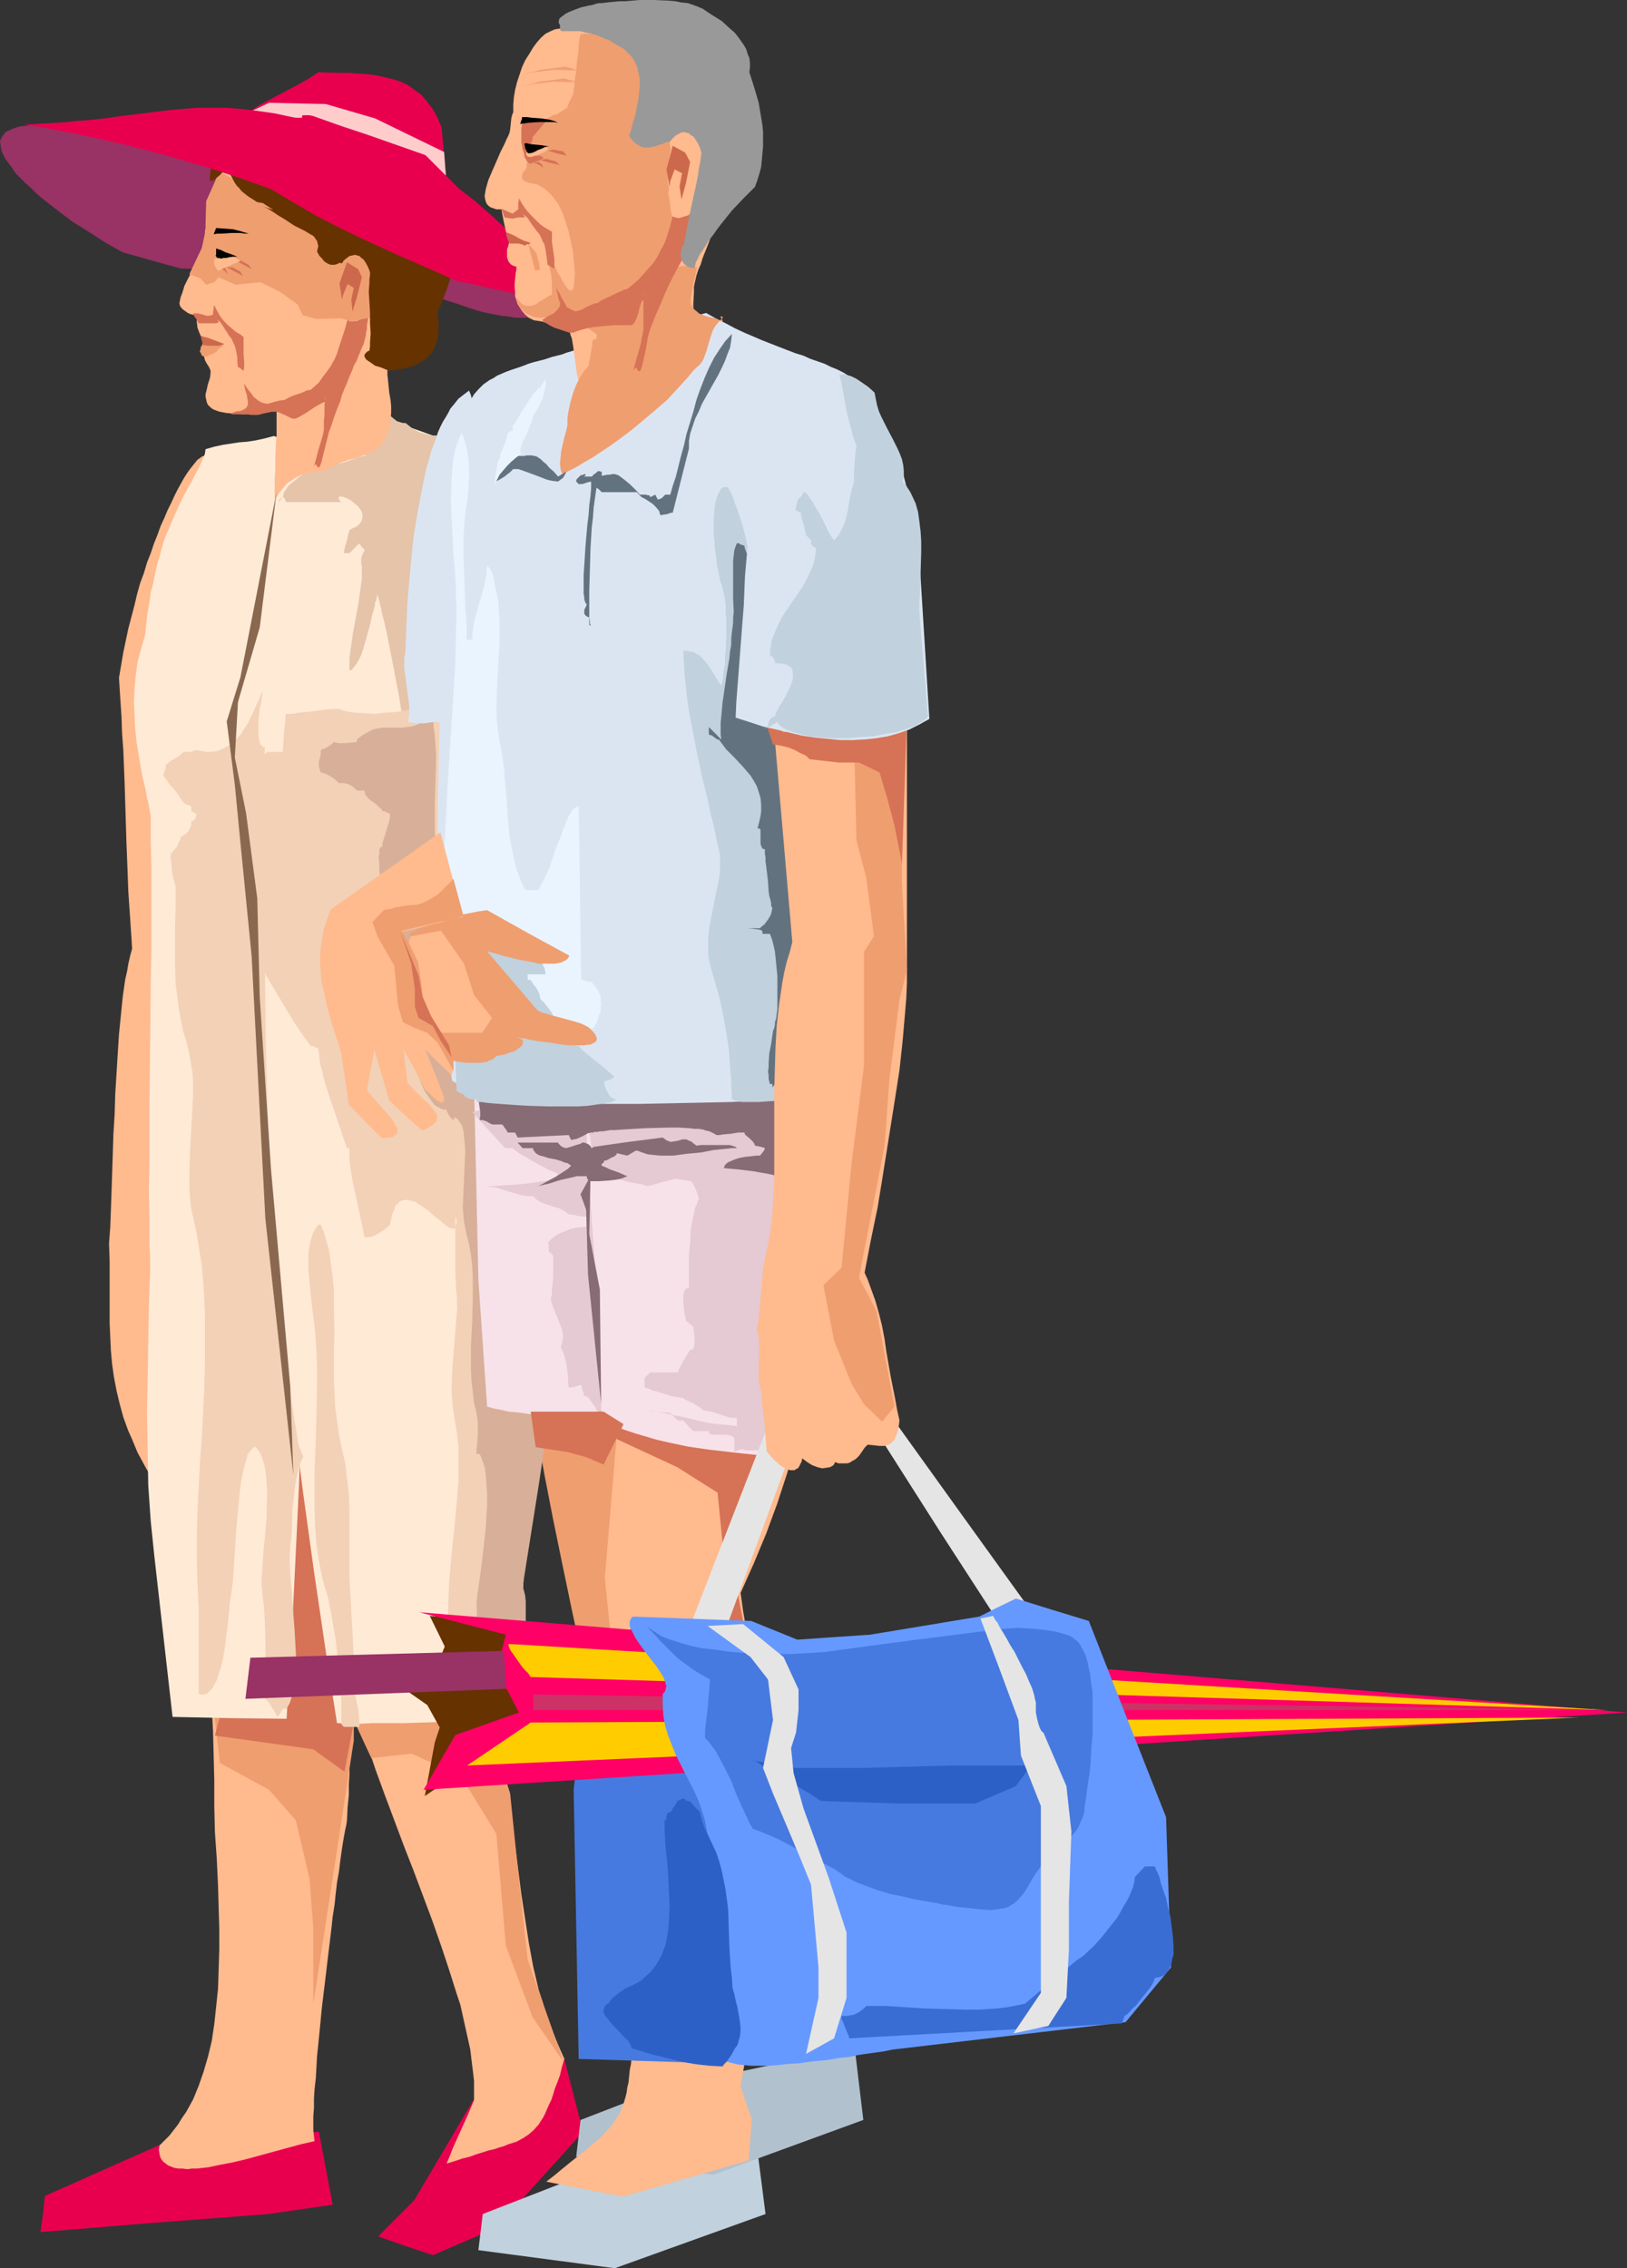 <?xml version="1.0" encoding="UTF-8" standalone="no"?>
<svg
   version="1.0"
   width="111.659mm"
   height="155.668mm"
   id="svg107"
   sodipodi:docname="Couple Walking 06.wmf"
   xmlns:inkscape="http://www.inkscape.org/namespaces/inkscape"
   xmlns:sodipodi="http://sodipodi.sourceforge.net/DTD/sodipodi-0.dtd"
   xmlns="http://www.w3.org/2000/svg"
   xmlns:svg="http://www.w3.org/2000/svg">
  <rect width="100%" height="100%" fill="#333333" stroke="none"/>
  <sodipodi:namedview
     id="namedview107"
     pagecolor="#ffffff"
     bordercolor="#000000"
     borderopacity="0.25"
     inkscape:showpageshadow="2"
     inkscape:pageopacity="0.0"
     inkscape:pagecheckerboard="0"
     inkscape:deskcolor="#d1d1d1"
     inkscape:document-units="mm" />
  <defs
     id="defs1">
    <pattern
       id="WMFhbasepattern"
       patternUnits="userSpaceOnUse"
       width="6"
       height="6"
       x="0"
       y="0" />
  </defs>
  <path
     style="fill:#ef9e70;fill-opacity:1;fill-rule:evenodd;stroke:none"
     d="m 126.347,275.028 1.131,12.281 1.454,12.281 1.293,11.958 1.616,11.958 1.616,11.796 1.777,11.958 1.777,11.796 2.1,11.635 2.1,11.796 2.262,11.635 2.424,11.796 2.424,11.635 2.585,11.958 2.747,11.958 2.747,11.958 3.07,11.958 5.332,43.306 5.332,43.145 -5.978,11.796 26.013,-11.796 -5.816,-64.475 -5.978,-64.475 1.293,-74.494 1.131,-74.494 z"
     id="path1" />
  <path
     style="fill:#e8004f;fill-opacity:1;fill-rule:evenodd;stroke:none"
     d="m 43.624,555.389 -15.995,7.11 -15.995,7.11 -0.485,4.686 -0.646,4.686 29.567,-2.424 29.567,-2.262 16.642,-2.424 -3.555,-18.906 -19.55,1.131 z"
     id="path2" />
  <path
     style="fill:#e8004f;fill-opacity:1;fill-rule:evenodd;stroke:none"
     d="m 122.793,544.724 -15.349,26.016 -9.371,9.372 6.947,2.424 7.271,2.424 8.24,-3.555 8.24,-3.555 22.458,-24.885 -4.847,-18.906 -11.633,5.333 z"
     id="path3" />
  <path
     style="fill:#c1d1dd;fill-opacity:1;fill-rule:evenodd;stroke:none"
     d="m 146.382,566.054 -21.166,8.241 -1.131,9.372 35.384,4.686 39.1,-14.058 -2.424,-18.906 z"
     id="path4" />
  <path
     style="fill:#b2c1ce;fill-opacity:1;fill-rule:evenodd;stroke:none"
     d="m 171.91,541.653 -21.327,8.241 -1.131,9.534 35.545,4.686 38.938,-14.22 -2.262,-18.906 z"
     id="path5" />
  <path
     style="fill:#ffba8e;fill-opacity:1;fill-rule:evenodd;stroke:none"
     d="m 93.226,446.476 2.1,6.302 2.1,6.302 2.424,6.625 2.424,6.464 2.424,6.464 2.585,6.625 2.424,6.464 2.424,6.464 2.262,6.464 2.1,6.302 1.939,6.14 0.969,2.909 0.646,2.909 0.646,2.909 0.646,2.909 0.646,2.909 0.323,2.747 0.323,2.585 0.323,2.747 v 2.424 2.585 l -0.808,1.939 -0.808,1.939 -3.878,8.564 -0.808,2.101 -0.808,1.939 2.1,-0.646 1.939,-0.646 1.939,-0.485 1.777,-0.646 1.616,-0.485 1.454,-0.485 1.454,-0.323 1.454,-0.485 1.131,-0.323 1.131,-0.485 2.1,-0.646 1.777,-0.97 1.454,-0.97 1.293,-1.131 1.293,-1.454 0.485,-0.808 0.646,-0.97 0.485,-0.97 0.485,-1.131 0.485,-1.131 0.646,-1.293 0.485,-1.454 0.485,-1.616 0.646,-1.616 0.646,-1.778 0.485,-2.101 0.646,-2.101 -1.293,-2.909 -1.293,-3.07 -1.131,-2.909 -1.131,-2.909 -0.808,-3.07 -0.969,-2.909 -1.454,-6.14 -1.131,-6.14 -0.969,-6.302 -0.969,-6.302 -0.808,-6.302 -0.808,-6.302 -0.969,-6.464 -0.969,-6.464 -1.293,-6.625 -1.454,-6.625 -0.969,-3.393 -0.969,-3.393 -1.131,-3.232 -1.131,-3.393 -1.293,-3.393 -1.454,-3.393 -3.393,1.778 -3.555,1.939 -3.716,1.616 -3.716,1.778 -3.878,1.616 -3.716,1.778 -3.555,1.778 z"
     id="path6" />
  <path
     style="fill:#ffba8e;fill-opacity:1;fill-rule:evenodd;stroke:none"
     d="m 54.449,437.104 0.485,5.817 0.323,6.14 0.162,6.302 0.162,6.464 v 6.625 l 0.162,6.787 0.485,6.948 0.323,6.948 0.162,5.656 0.162,5.494 v 5.333 l -0.162,5.171 -0.162,5.009 -0.485,4.686 -0.485,4.525 -0.646,4.363 -0.969,4.04 -1.131,3.878 -1.293,3.717 -1.454,3.555 -1.777,3.232 -1.131,1.616 -0.969,1.616 -1.131,1.454 -1.131,1.454 -1.293,1.293 -1.293,1.293 -0.162,1.131 0.162,0.97 0.162,0.808 0.323,0.646 0.485,0.646 0.646,0.485 0.646,0.485 0.808,0.323 0.808,0.323 1.131,0.162 h 0.969 l 1.293,0.162 1.131,-0.162 h 1.293 l 2.908,-0.323 3.07,-0.646 3.393,-0.646 3.393,-0.808 3.555,-0.97 3.555,-0.97 7.109,-1.939 3.555,-0.808 -0.162,-1.293 -0.162,-1.454 v -3.717 l 0.162,-2.101 v -2.424 l 0.162,-2.585 0.323,-2.747 0.162,-2.909 0.162,-2.909 0.323,-3.07 0.323,-3.232 0.646,-6.625 0.808,-6.625 0.808,-6.787 0.808,-6.625 0.323,-3.07 0.485,-3.07 0.323,-3.07 0.323,-2.747 0.485,-2.747 0.323,-2.585 0.323,-2.424 0.323,-2.101 0.323,-1.939 0.323,-1.778 0.323,-1.454 0.162,-1.131 0.162,-3.393 0.323,-3.232 v -2.747 l 0.162,-2.585 v -2.262 -3.878 -1.616 -1.616 l -0.162,-1.293 -0.162,-1.293 -0.162,-1.131 -0.323,-1.939 -0.485,-1.778 -0.485,-1.778 -0.485,-2.101 -0.323,-1.131 -0.323,-1.131 -0.162,-1.293 -0.485,-1.616 -0.162,-1.616 -0.323,-1.939 -0.323,-1.939 -0.162,-2.424 -0.323,-2.424 -0.323,-2.747 -0.162,-3.232 -0.323,-3.393 -3.555,-47.346 -3.393,-47.185 h -5.978 v 0 l -0.162,0.162 v 0.485 l -0.162,0.485 v 0.646 l -0.162,0.646 -0.162,0.97 -0.162,0.97 -0.323,1.131 -0.162,1.131 -0.323,1.293 -0.162,1.454 -0.323,1.616 -0.323,1.616 -0.323,1.616 -0.323,1.939 -0.646,3.717 -0.808,4.201 -0.808,4.201 -0.808,4.686 -0.808,4.686 -0.808,5.009 -1.616,10.019 -1.777,10.342 -1.616,10.18 -0.808,5.009 -0.646,4.848 -0.808,4.686 -0.485,4.363 -0.646,4.363 -0.485,4.04 -0.162,1.778 -0.162,1.939 -0.162,1.616 -0.162,1.616 -0.162,1.616 -0.162,1.454 v 1.293 l -0.162,1.293 v 1.131 0.97 0.97 z"
     id="path7" />
  <path
     style="fill:#ffba8e;fill-opacity:1;fill-rule:evenodd;stroke:none"
     d="m 168.032,273.897 -5.493,67.707 -5.655,67.707 3.393,33.449 3.393,33.449 0.808,22.623 0.646,22.623 -0.323,2.747 -0.323,2.585 -0.162,2.262 -0.323,2.262 -0.162,2.101 -0.162,1.939 -0.323,1.616 -0.162,1.616 -0.162,1.616 -0.323,1.293 -0.162,1.293 -0.323,1.293 -0.646,2.101 -0.808,1.939 -1.131,1.778 -1.293,1.778 -0.808,0.808 -0.808,0.97 -0.969,0.97 -1.131,0.97 -1.131,0.97 -1.293,1.131 -1.454,1.131 -1.616,1.293 -1.616,1.293 -1.777,1.454 -1.939,1.616 -2.1,1.616 9.856,1.939 10.017,1.939 16.319,-4.686 16.319,-4.686 0.808,-10.665 -1.454,-4.201 -1.454,-4.363 0.808,-4.686 0.808,-4.686 0.646,-4.525 0.646,-4.363 0.646,-4.201 0.485,-4.04 0.485,-4.04 0.323,-4.04 0.808,-7.595 0.485,-7.272 0.162,-7.272 v -7.11 l -0.162,-7.272 -0.323,-7.11 -0.485,-7.433 -0.323,-3.717 -0.323,-3.878 -0.485,-4.04 -0.485,-4.04 -0.485,-4.04 -0.646,-4.363 -0.646,-4.363 -0.485,-4.525 -0.808,-4.686 -0.646,-4.686 3.393,-7.595 3.231,-7.756 2.908,-7.918 2.585,-7.918 2.262,-8.08 2.1,-8.241 1.777,-8.241 1.454,-8.564 1.293,-8.564 0.969,-8.564 0.646,-8.726 0.485,-9.049 0.162,-9.049 -0.162,-9.049 -0.485,-9.211 -0.646,-9.372 -22.943,-1.616 z"
     id="path8" />
  <path
     style="fill:#ef9e70;fill-opacity:1;fill-rule:evenodd;stroke:none"
     d="m 57.034,457.303 12.764,6.948 6.947,7.918 3.555,15.19 0.969,12.766 v 19.714 l 10.502,-68.353 v -8.241 L 76.746,377.315 54.611,436.458 Z"
     id="path9" />
  <path
     style="fill:#d67256;fill-opacity:1;fill-rule:evenodd;stroke:none"
     d="m 159.954,373.275 15.672,7.272 10.502,6.625 1.293,13.089 -1.293,22.946 h 7.109 l -2.424,-13.089 14.38,-34.096 -45.886,-8.564 z"
     id="path10" />
  <path
     style="fill:#d67256;fill-opacity:1;fill-rule:evenodd;stroke:none"
     d="m 55.742,450.193 9.371,1.293 16.157,2.262 8.078,5.817 2.424,-12.766 -12.764,-73.039 -19.711,62.697 z"
     id="path11" />
  <path
     style="fill:#ef9e70;fill-opacity:1;fill-rule:evenodd;stroke:none"
     d="m 96.295,456.01 10.502,-1.131 12.764,5.817 9.209,15.028 2.424,28.925 6.947,18.583 8.078,11.635 -9.371,-26.663 -2.262,-20.845 -2.262,-22.138 -9.371,-30.056 -33.606,5.817 z"
     id="path12" />
  <path
     style="fill:#ffba8e;fill-opacity:1;fill-rule:evenodd;stroke:none"
     d="m 53.641,118.931 -0.162,-0.485 -0.323,-0.162 H 52.672 l -0.323,0.162 -0.646,0.485 -0.485,0.323 -0.646,0.808 -0.646,0.808 -0.646,0.808 -0.808,1.131 -0.808,1.293 -0.808,1.454 -0.808,1.454 -0.808,1.616 -0.808,1.778 -0.969,1.939 -0.808,1.939 -0.969,2.101 -0.808,2.262 -0.969,2.424 -0.808,2.424 -0.969,2.424 -0.808,2.747 -0.969,2.585 -0.808,2.909 -0.646,2.747 -0.808,3.07 -0.808,3.07 -1.293,6.14 -1.131,6.625 0.162,2.585 0.162,2.585 0.323,4.848 0.162,4.525 0.323,4.363 0.162,4.201 0.162,4.04 0.485,15.836 0.162,4.04 0.162,4.201 0.162,4.363 0.323,4.686 0.323,4.848 0.162,2.424 0.162,2.747 -0.485,1.778 -0.485,2.101 -0.323,1.939 -0.485,2.101 -0.646,4.525 -0.485,4.848 -0.485,4.848 -0.323,5.009 -0.646,10.503 -0.162,5.333 -0.323,5.171 -0.162,5.171 -0.162,5.009 -0.162,4.848 -0.162,4.686 -0.162,4.363 -0.162,2.101 -0.162,2.101 0.162,4.525 v 4.363 4.201 3.878 3.717 l 0.162,3.555 0.162,3.555 0.323,3.555 0.485,3.393 0.646,3.393 0.808,3.393 0.969,3.555 1.293,3.555 0.808,1.778 0.808,1.939 0.808,1.939 0.969,1.778 1.131,2.101 1.131,1.939 4.201,-31.349 4.039,-31.187 -1.131,-56.234 -1.293,-56.072 v -2.585 l -0.162,-2.585 v -2.585 l 0.162,-2.747 0.323,-5.332 0.485,-5.656 0.808,-5.656 0.808,-5.656 2.1,-11.796 1.939,-11.635 0.808,-5.817 0.808,-5.656 0.646,-5.494 0.323,-5.494 v -2.585 l 0.162,-2.585 -0.162,-2.585 z"
     id="path13" />
  <path
     style="fill:#ffead6;fill-opacity:1;fill-rule:evenodd;stroke:none"
     d="m 76.746,113.114 h -2.1 l -0.969,0.162 h -2.1 l -0.485,-0.162 h -0.162 l -2.424,0.646 -2.262,0.485 -2.1,0.323 -2.1,0.162 -4.201,0.646 -2.262,0.485 -2.262,0.646 -0.162,1.131 -0.485,1.293 -0.646,1.454 -0.808,1.616 -0.969,1.778 -0.485,1.131 -0.646,0.97 -1.293,2.424 -1.293,2.585 -1.293,2.909 -0.646,1.454 -0.646,1.616 -0.808,1.778 -0.646,1.778 -0.646,2.101 -0.485,1.939 -0.646,2.101 -0.485,2.262 -0.485,2.424 -0.646,2.424 -0.323,2.424 -0.485,2.747 -0.323,2.747 -0.323,3.07 -0.969,3.393 -0.969,3.555 -0.485,3.555 -0.323,3.555 -0.162,3.393 0.162,3.393 0.162,3.393 0.323,3.232 0.485,3.07 0.485,2.909 0.485,2.909 0.646,2.585 0.485,2.262 0.162,1.131 0.323,1.131 0.323,1.778 0.162,0.97 0.162,0.646 v 3.232 3.393 l 0.162,6.787 v 14.543 7.595 l -0.162,7.756 -0.323,31.349 v 7.756 7.595 l -0.162,7.433 0.162,7.11 v 6.948 l 0.162,3.232 v 3.232 l -0.323,9.372 -0.162,9.372 -0.162,9.372 -0.162,9.211 0.162,9.211 0.162,9.211 0.323,4.686 0.323,4.686 0.485,4.686 0.485,4.686 4.686,41.367 14.864,0.323 14.703,0.162 1.293,-20.199 0.969,-20.037 0.969,-20.36 0.646,-20.522 0.646,-20.522 0.323,-20.522 0.323,-20.684 0.162,-20.845 v -21.007 l -0.162,-20.845 -0.162,-21.168 -0.323,-21.007 -0.485,-21.168 -0.485,-21.33 -0.646,-21.168 z"
     id="path14" />
  <path
     style="fill:#ffead6;fill-opacity:1;fill-rule:evenodd;stroke:none"
     d="m 87.409,446.961 3.07,0.162 H 93.549 l 2.908,-0.162 h 2.747 5.493 l 5.17,-0.162 5.17,-0.162 5.332,-0.162 h 2.908 5.816 3.231 l 0.808,-4.686 0.485,-4.848 0.969,-9.534 0.808,-9.695 0.969,-19.229 0.646,-9.534 1.131,-9.695 0.485,-4.686 0.808,-4.848 0.646,-39.59 0.485,-39.59 -10.664,-44.922 10.664,-41.529 3.555,-57.85 -8.24,-24.885 -16.48,-5.817 -16.642,-5.979 h -0.162 l -0.162,0.162 h -0.162 -0.323 l -0.485,0.162 H 100.981 l -1.293,0.162 -1.616,0.323 -1.777,0.323 -1.939,0.323 -2.1,0.323 -4.524,0.646 -4.686,0.808 -2.262,0.162 -2.1,0.323 -1.939,0.323 -1.939,0.162 -1.454,11.473 -1.454,11.311 -1.293,11.15 -0.969,11.15 -0.969,10.988 -0.646,10.988 -0.646,10.988 -0.323,10.827 -0.323,10.665 -0.162,10.827 v 10.503 l 0.162,10.503 0.323,10.503 0.323,10.503 0.485,10.342 0.485,10.342 0.646,10.18 0.808,10.342 0.808,10.18 0.969,10.18 0.969,10.019 1.131,10.019 2.424,20.037 2.585,19.876 2.747,19.876 2.908,19.714 z"
     id="path15" />
  <path
     style="fill:#e5c4aa;fill-opacity:1;fill-rule:evenodd;stroke:none"
     d="m 73.029,129.273 0.162,-0.323 h 0.162 0.162 l 0.162,0.162 0.323,0.485 0.162,0.646 h 14.38 l -0.323,-0.323 -0.323,-0.485 v -0.162 l -0.162,-0.162 0.162,-0.162 0.162,-0.162 h 0.485 l 0.646,0.162 0.808,0.323 0.969,0.485 0.808,0.646 0.969,0.808 0.646,0.808 0.485,0.808 0.162,0.97 v 0.485 l -0.162,0.485 -0.162,0.485 -0.323,0.485 -0.485,0.485 -0.646,0.485 -0.808,0.323 -0.808,0.485 -0.162,0.485 -0.162,0.646 -0.162,0.646 -0.162,0.808 -0.485,1.616 -0.162,0.808 -0.162,0.97 v 0 h 0.808 0.646 l 2.585,-2.585 v 0.162 l 0.162,0.162 0.485,0.646 0.485,0.485 0.162,0.162 v 0.323 l -0.485,0.97 -0.323,0.97 v 0.97 0.646 l 0.162,0.323 v 3.393 l -0.485,3.393 -0.485,3.393 -1.293,6.948 -0.485,3.393 -0.485,3.393 v 3.232 h 0.162 l 0.485,-0.162 0.485,-0.646 0.646,-0.808 0.646,-1.131 0.646,-1.293 0.485,-1.454 0.969,-3.393 0.969,-3.555 0.323,-1.616 0.485,-1.616 0.323,-1.293 v -0.646 l 0.323,-0.485 0.162,-0.97 0.162,-0.646 v 0 0.162 l 0.162,0.485 0.162,0.485 0.162,0.646 0.162,0.808 0.323,1.131 0.162,1.131 0.323,1.131 0.323,1.293 0.646,2.909 0.646,3.232 0.646,3.232 1.293,6.787 0.646,3.393 0.485,3.07 0.162,1.454 0.323,1.454 0.162,1.293 0.162,1.131 0.162,0.97 v 0.97 l 0.162,0.808 v 0.646 h 0.162 l 0.162,-0.162 0.162,-0.323 0.485,-0.323 0.162,-0.485 0.485,-0.646 0.323,-0.646 0.485,-0.808 0.969,-1.778 0.969,-1.939 4.524,-8.726 1.131,-1.939 0.808,-1.778 0.485,-0.808 0.485,-0.646 0.323,-0.646 0.323,-0.485 0.323,-0.485 0.323,-0.162 0.162,-0.162 h 0.162 l 0.323,-0.485 0.323,-0.485 0.162,-0.646 0.162,-0.97 0.162,-1.131 v -1.131 l 0.162,-1.454 v -1.454 l -0.162,-1.616 v -1.778 l -0.162,-3.555 -0.323,-4.04 -0.323,-3.878 -0.808,-8.08 -0.323,-3.717 -0.485,-3.555 v -1.616 l -0.162,-1.454 -0.162,-1.293 v -1.293 -1.939 -0.808 l 0.162,-0.485 0.162,-1.293 0.162,-1.131 v -2.585 l -0.323,-2.424 v -2.585 l -0.323,0.162 -0.323,0.162 -1.454,0.97 -0.323,0.162 h -0.323 l -0.646,-1.454 h -1.293 l -1.131,-0.162 -1.293,-0.323 -1.131,-0.323 -0.969,-0.485 -1.131,-0.646 -0.808,-0.646 -0.808,-0.646 h -0.646 l -0.646,-0.162 -0.969,-0.323 -0.808,-0.646 -0.969,-0.808 H 100.981 l -0.323,0.162 -0.808,0.485 -0.808,0.485 -0.323,0.162 h -0.162 l -0.162,1.293 -0.323,1.131 -0.485,1.293 -0.485,1.131 -0.646,1.131 -0.808,1.131 -0.485,1.131 -0.646,0.97 -1.293,0.162 -1.131,0.485 -2.747,0.97 -1.293,0.323 -1.293,0.323 h -1.131 -0.485 l -0.485,-0.323 -0.808,0.323 -0.646,0.162 -0.808,0.323 -0.969,0.485 -1.777,0.97 -1.939,1.131 -1.616,1.293 -0.808,0.646 -0.646,0.646 -0.485,0.808 -0.485,0.646 -0.162,0.646 -0.162,0.646 -0.485,0.323 -0.162,0.162 -0.323,0.323 v 0.162 0.162 h 0.162 l 0.162,-0.323 z"
     id="path16" />
  <path
     style="fill:#f2d1b7;fill-opacity:1;fill-rule:evenodd;stroke:none"
     d="m 108.413,175.973 v 6.625 l -1.293,1.293 -0.969,0.162 -1.131,0.323 -2.424,0.323 -2.585,0.162 -2.747,0.323 -2.585,-0.162 -2.424,-0.162 -1.293,-0.162 -0.969,-0.162 -1.131,-0.323 -0.969,-0.323 h -1.616 l -1.777,0.162 -3.555,0.485 -3.393,0.323 -1.777,0.323 h -1.616 l -0.162,0.97 v 1.131 l -0.323,2.585 -0.162,2.747 -0.162,2.424 h -3.878 l -0.162,0.162 h -0.162 l -0.485,0.485 -0.646,0.485 -0.646,0.646 -0.646,0.646 -0.323,0.485 -0.162,0.162 v 0.323 h 0.162 0.323 l -0.646,1.293 1.293,0.646 0.646,48.316 -0.485,-0.808 -0.485,-0.646 -0.323,-0.485 -0.323,-0.162 -0.162,-0.162 h -0.162 v 0.162 l 0.162,0.323 0.162,0.323 0.162,0.646 0.162,0.646 0.485,0.646 0.323,0.808 0.485,0.97 0.969,1.939 1.293,2.262 1.454,2.424 2.908,4.848 1.454,2.424 1.616,2.424 1.454,2.101 1.454,1.939 h 0.485 l 0.969,0.485 0.485,0.162 0.162,1.293 0.162,1.293 0.162,1.454 0.485,1.616 0.323,1.616 0.485,1.778 1.131,3.555 1.293,3.717 1.131,3.393 0.646,1.778 0.485,1.616 0.485,1.293 0.485,1.454 h 0.646 v 2.747 l 0.323,2.909 0.485,2.909 0.646,2.909 1.293,5.979 0.646,2.909 0.485,2.747 h 0.969 l 0.969,-0.162 0.808,-0.323 0.808,-0.485 0.808,-0.485 0.808,-0.485 1.454,-1.293 0.323,-1.616 0.323,-1.293 0.485,-1.131 0.323,-0.97 0.646,-0.485 0.485,-0.646 0.646,-0.162 0.646,-0.162 h 0.646 l 0.646,0.162 0.808,0.162 0.808,0.323 1.454,0.97 1.616,1.131 1.454,1.293 1.454,1.131 1.293,1.131 1.131,0.808 0.485,0.162 0.485,0.162 h 0.323 0.323 l 0.162,-0.323 0.162,-0.485 0.162,-0.646 v -0.808 l -0.162,-0.485 v -0.323 -0.162 -0.162 0.162 0.162 l -0.162,0.162 v 0.485 0.97 1.293 3.232 7.756 1.778 l 0.162,1.616 v 1.454 l 0.162,1.131 0.162,3.717 -0.323,4.04 -0.323,4.04 -0.323,4.04 -0.323,4.04 -0.162,4.04 v 2.101 l 0.162,1.939 0.162,1.939 0.323,1.778 0.323,2.101 0.323,1.939 0.485,4.201 v 4.201 4.363 l -0.323,4.201 -0.808,8.888 -0.485,4.363 -0.808,8.888 -0.162,4.201 -0.162,4.363 0.162,4.04 0.323,4.201 0.323,1.939 0.323,1.939 0.485,1.939 0.646,1.939 0.162,0.646 v 0.646 l 0.162,1.778 0.323,1.778 0.162,1.939 0.323,1.778 0.323,1.616 0.323,0.485 0.162,0.646 0.323,0.323 0.323,0.162 0.646,-0.808 0.808,-0.808 0.646,-0.485 0.485,-0.485 2.908,-0.323 h 1.293 l 0.646,0.162 0.485,0.162 v -0.323 l 0.162,-0.323 0.646,-0.323 0.646,-0.646 0.646,-0.485 h 0.485 l 0.485,-0.162 0.969,-0.485 0.646,-0.485 h 0.323 l 0.323,-0.162 v -1.939 -2.262 l -0.485,-4.363 -0.323,-4.848 -0.485,-4.848 -0.323,-4.848 v -2.262 -2.424 -2.262 l 0.323,-2.101 0.162,-2.101 0.485,-2.101 0.646,-0.808 4.039,-23.108 v -0.485 -0.808 l 0.323,-1.939 0.485,-1.939 0.162,-0.808 0.323,-0.485 0.485,-1.454 0.485,-1.454 1.131,-3.232 0.323,-1.616 0.323,-1.778 v -1.616 l -0.162,-1.454 -1.616,-11.311 -1.616,-11.311 -1.454,-11.311 -1.454,-11.635 -1.293,-11.473 -1.131,-11.473 -1.131,-11.635 -0.969,-11.635 -0.969,-11.796 -0.808,-11.635 -0.646,-11.635 -0.485,-11.635 -0.485,-11.635 -0.323,-11.635 -0.162,-11.473 v -11.473 l -1.293,-1.293 -1.454,-0.97 -1.454,-0.808 -1.616,-0.485 -1.616,-0.323 h -0.808 -0.808 l -0.969,0.162 -0.808,0.162 -0.969,0.323 -0.808,0.485 h -0.323 l -0.646,0.162 -0.808,0.323 -0.969,0.323 -2.1,0.646 -0.969,0.323 z"
     id="path17" />
  <path
     style="fill:#d8af99;fill-opacity:1;fill-rule:evenodd;stroke:none"
     d="m 124.409,441.305 -0.808,-25.855 v 0 l 0.162,-0.808 v -0.808 l 0.162,-0.97 0.162,-0.97 0.323,-2.262 0.323,-2.424 0.323,-2.585 0.323,-2.747 0.646,-5.817 0.162,-2.909 0.162,-2.747 v -2.747 l -0.162,-2.585 -0.162,-2.424 -0.323,-2.101 -0.323,-0.97 -0.323,-0.97 -0.323,-0.808 -0.323,-0.646 h -0.808 v -1.131 l 0.162,-1.293 0.162,-2.909 v -2.909 l -0.162,-1.293 -0.162,-1.131 -0.646,-2.585 -0.323,-2.909 -0.323,-2.747 -0.162,-2.909 v -3.07 -3.07 l 0.323,-6.14 0.162,-5.979 v -3.07 -2.909 l -0.162,-2.909 -0.323,-2.747 -0.485,-2.747 -0.646,-2.424 -0.323,-1.778 -0.323,-1.616 -0.162,-1.778 -0.162,-1.778 0.162,-3.878 0.162,-3.717 0.162,-3.717 0.162,-3.717 -0.162,-1.616 -0.162,-1.778 -0.162,-1.616 -0.485,-1.616 v 0 l -0.323,-0.323 -0.646,-0.97 -0.323,-0.323 -0.323,-0.162 h -0.162 -0.162 v 0.323 0.323 l -0.323,-0.162 -0.323,-0.162 -0.646,-0.808 -0.485,-0.97 -0.162,-0.323 v -0.323 h -0.808 l -0.646,-0.162 -0.485,-0.323 -0.646,-0.323 -0.646,-0.485 -0.485,-0.646 -0.969,-1.293 -0.969,-1.454 -0.808,-1.778 -0.646,-1.778 -0.485,-1.939 -0.323,-1.939 -0.162,-1.939 -0.162,-1.616 0.162,-1.616 0.162,-1.293 0.162,-0.485 0.323,-0.485 0.323,-0.323 0.323,-0.323 0.323,-0.162 0.323,-0.162 0.162,0.646 0.162,0.485 0.162,0.485 0.323,0.485 0.808,0.808 1.131,0.646 1.293,0.485 1.454,0.646 1.616,0.485 1.777,0.323 3.393,0.646 1.777,0.323 1.616,0.323 1.454,0.162 1.454,0.323 1.131,0.323 0.808,0.323 0.162,1.454 v 1.131 l 0.162,0.97 0.162,0.97 0.162,0.97 0.323,0.97 0.162,1.131 0.323,1.131 0.323,1.293 0.162,1.454 0.162,2.909 -0.162,2.909 v 2.909 l -0.162,3.07 0.162,2.909 0.162,1.454 0.323,1.454 0.323,1.293 0.646,1.454 1.454,3.232 1.293,3.07 1.131,3.232 0.969,3.232 0.808,3.232 0.808,3.07 0.646,3.232 0.646,3.232 0.485,3.232 0.323,3.232 0.162,3.393 0.162,3.232 0.162,6.464 -0.162,6.625 -0.323,6.625 -0.646,6.464 -0.808,6.787 -0.969,6.464 -4.201,26.501 0.162,0.323 0.162,0.646 0.162,0.646 0.162,0.646 0.162,1.616 v 2.101 4.525 l -0.323,5.009 -0.485,4.848 -0.162,2.262 -0.323,2.262 -0.323,1.939 -0.323,1.454 -0.162,0.808 -0.323,0.485 -0.162,0.485 -0.162,0.323 -2.585,0.162 h -2.585 -1.131 l -1.131,-0.162 -0.969,-0.162 z"
     id="path18" />
  <path
     style="fill:#d8af99;fill-opacity:1;fill-rule:evenodd;stroke:none"
     d="m 113.745,183.244 -0.808,0.808 -0.646,0.808 -0.646,0.808 -0.808,0.646 -0.646,0.485 -0.646,0.485 -1.293,0.646 -1.293,0.485 -1.293,0.162 -1.131,0.162 h -1.293 -1.293 -2.585 l -1.293,0.162 -1.293,0.323 -1.293,0.646 -1.454,0.808 -0.646,0.485 -0.808,0.646 v 0.646 l -1.616,0.162 -1.616,0.162 h -1.454 l -0.646,-0.162 -0.646,-0.162 -0.323,0.323 -0.323,0.323 -0.969,0.646 -0.969,0.485 -0.485,0.162 -0.323,0.162 v 0.485 0.485 l -0.162,0.808 -0.162,0.646 -0.162,0.485 v 0.485 0.646 l 0.162,0.808 0.162,0.485 0.162,0.485 0.646,0.162 0.646,0.162 1.454,0.808 1.131,0.808 0.485,0.485 0.323,0.323 h 1.454 l 1.131,0.323 1.131,0.646 0.969,0.97 h 1.939 l 0.162,0.485 v 0.485 l 0.646,0.808 0.646,0.646 0.969,0.646 0.808,0.646 0.646,0.646 0.646,0.485 v 0.162 l 0.162,0.323 h 0.485 l 0.969,0.485 0.485,0.162 v 1.131 l -0.323,1.293 -0.646,2.101 -0.646,2.101 -0.323,0.97 v 0.97 h -0.323 l -0.162,0.162 -0.162,0.323 -0.162,0.323 v 0.323 0.646 l -0.162,1.131 0.162,1.454 v 1.616 l 0.162,1.778 0.323,1.778 0.485,3.717 0.323,1.616 0.323,1.616 0.162,1.454 0.162,1.131 0.162,0.97 0.162,0.323 v 0.162 l 0.969,1.616 0.969,1.293 0.808,0.97 0.969,0.97 0.808,0.808 0.646,0.485 0.808,0.485 0.646,0.162 h 0.646 0.485 l 0.646,-0.162 0.485,-0.323 0.485,-0.485 0.323,-0.485 0.485,-0.646 0.323,-0.808 0.646,-1.616 0.646,-1.939 0.485,-2.101 0.485,-2.262 0.808,-4.686 0.485,-2.262 0.323,-2.262 -0.808,-1.939 -0.646,-2.101 -0.323,-2.262 -0.323,-2.262 -0.162,-2.424 v -2.585 -5.171 l 0.162,-5.171 0.162,-5.171 v -2.424 l -0.162,-2.424 -0.162,-2.262 -0.323,-2.101 v -1.454 -0.323 l 0.162,-0.485 0.646,-1.454 0.646,-1.454 0.162,-0.485 0.323,-0.323 v -0.323 l -0.162,-0.162 v 0 h -0.162 l -0.162,0.162 v 0.162 l -0.162,0.323 z"
     id="path19" />
  <path
     style="fill:#dbe5f2;fill-opacity:1;fill-rule:evenodd;stroke:none"
     d="m 121.662,101.318 -1.293,0.97 -1.454,1.131 -0.646,0.808 -0.646,0.808 -0.808,0.97 -0.485,0.97 -0.646,1.131 -0.808,1.293 -0.646,1.293 -0.646,1.454 -0.485,1.616 -0.646,1.616 -0.646,1.778 -0.485,1.939 -0.646,2.101 -0.485,2.101 -0.485,2.424 -0.485,2.424 -0.485,2.585 -0.485,2.585 -0.485,2.909 -0.485,3.07 -0.323,3.07 -0.323,3.232 -0.323,3.555 -0.323,3.555 -0.323,3.717 -0.162,4.04 -0.162,4.04 -0.162,4.201 -0.162,1.131 -0.162,0.97 v 2.424 l 0.323,2.262 0.323,2.585 0.646,4.848 v 2.262 l -0.162,1.131 -0.162,0.97 0.969,0.162 0.808,0.162 h 1.454 1.131 l 1.131,-0.162 1.293,-0.162 h 1.131 1.454 l 0.808,0.162 0.969,0.162 3.555,-38.459 3.555,-38.459 -0.485,-1.131 -0.323,-1.131 -0.485,-2.424 -0.323,-2.262 -0.323,-1.293 z"
     id="path20" />
  <path
     style="fill:#f7e2ea;fill-opacity:1;fill-rule:evenodd;stroke:none"
     d="m 122.793,273.897 1.293,58.011 2.262,32.965 1.777,0.485 1.777,0.323 2.1,0.485 2.1,0.162 2.262,0.323 2.262,0.323 2.424,0.162 h 2.424 2.424 l 2.424,-0.162 2.424,-0.162 2.424,-0.323 2.262,-0.485 2.262,-0.485 2.1,-0.646 1.939,-0.97 1.454,-10.827 1.293,-11.311 1.293,-11.311 2.747,-22.946 1.293,-11.473 1.293,-11.15 1.293,-10.988 h -1.131 -0.969 -1.131 l -1.293,-0.162 h -1.454 -1.777 -1.777 -1.939 l -2.1,-0.162 h -2.1 -4.524 -4.524 l -4.686,-0.162 h -4.524 -6.14 -1.777 -1.616 l -1.454,0.162 h -1.454 -0.969 -0.969 l -0.646,0.162 h -0.485 z"
     id="path21" />
  <path
     style="fill:#e5c9d3;fill-opacity:1;fill-rule:evenodd;stroke:none"
     d="m 126.347,287.794 -1.293,0.162 -1.293,0.162 -0.323,0.162 -0.485,0.162 h -0.485 l 8.563,9.372 h 1.939 l 0.162,0.162 0.323,0.323 0.485,0.323 0.646,0.485 0.808,0.485 0.969,0.485 2.1,1.293 2.1,1.131 0.969,0.485 0.808,0.485 0.969,0.323 0.646,0.323 0.485,0.162 0.323,0.162 -0.646,1.293 -1.939,0.485 -2.262,0.323 -2.424,0.323 -2.585,0.323 -4.847,0.323 -2.262,0.162 h -2.1 l 1.454,0.162 1.454,0.162 3.07,0.97 3.231,0.97 1.616,0.323 h 1.777 l 0.969,0.97 1.131,0.646 1.293,0.485 2.424,0.808 1.131,0.323 1.131,0.646 1.131,0.808 1.293,0.162 1.293,0.323 1.293,0.162 h 1.293 v 0.646 l -0.162,0.808 -0.323,0.646 v 0.485 l -1.454,0.162 -1.454,0.162 -1.454,0.323 -1.131,0.485 -1.293,0.485 -1.131,0.646 -1.131,0.808 -0.969,0.97 0.162,0.646 v 0.97 0.323 0.323 l 0.162,0.323 0.485,0.323 0.485,0.485 v 2.262 1.778 1.778 l -0.162,1.778 -0.162,1.616 v 0.485 0.646 l -0.162,0.485 -0.162,0.323 0.323,1.454 0.646,1.616 0.646,1.616 0.646,1.616 0.646,1.616 0.323,1.616 v 0.646 l -0.162,0.808 -0.162,0.808 -0.323,0.808 0.485,0.97 0.485,1.293 0.323,1.293 0.323,1.454 0.323,2.747 v 1.454 l 0.162,1.293 h 0.162 0.485 l 0.969,-0.162 0.969,-0.323 0.485,-0.162 h 0.162 l 0.162,0.646 0.162,0.808 0.323,0.646 v 0.646 l 0.485,0.162 0.646,0.323 0.485,0.646 0.485,0.646 0.485,0.646 0.485,0.646 0.162,0.485 0.162,0.323 h 0.646 0.646 v -4.04 -4.201 l 0.162,-8.726 v -8.726 -9.049 l -0.323,-8.888 -0.162,-4.363 -0.323,-4.525 -0.323,-4.201 -0.485,-4.363 -0.485,-4.201 -0.808,-4.201 v -0.323 l -0.162,-0.162 -0.485,-0.808 -0.323,-0.646 -0.162,-0.485 v -0.162 -0.97 -0.97 l 0.323,-2.262 0.485,-2.424 0.162,-1.131 0.162,-0.808 -3.716,-0.162 -3.716,-0.162 -3.878,-0.323 h -3.555 -1.777 l -1.777,0.162 -1.616,0.162 -1.616,0.323 -1.454,0.485 -1.454,0.485 -1.293,0.646 z"
     id="path22" />
  <path
     style="fill:#f7e2ea;fill-opacity:1;fill-rule:evenodd;stroke:none"
     d="m 152.037,277.614 -0.162,5.817 v 5.817 l 0.323,5.656 0.162,5.656 0.808,11.311 0.808,11.15 0.808,11.311 0.646,11.15 0.323,5.656 0.162,5.817 v 5.817 5.656 l 3.07,1.293 2.908,1.131 2.908,0.97 2.747,0.808 2.747,0.808 2.747,0.646 5.332,1.131 5.493,0.808 5.655,0.646 2.908,0.323 3.07,0.323 3.07,0.323 3.393,0.323 3.393,-1.131 3.716,-1.293 3.716,-1.131 1.777,-0.646 1.616,-0.646 0.323,-5.656 0.323,-5.979 0.323,-5.979 0.323,-5.979 0.485,-12.443 1.131,-24.885 0.646,-12.443 0.323,-6.14 0.323,-5.979 0.323,-5.817 0.323,-5.817 h -1.454 l -1.616,0.162 -3.231,0.323 -3.716,0.162 -3.878,0.162 h -4.201 l -4.362,0.162 -4.524,0.162 h -4.686 l -9.533,0.162 h -9.533 l -4.847,0.162 h -4.524 -4.524 z"
     id="path23" />
  <path
     style="fill:#e8004f;fill-opacity:1;fill-rule:evenodd;stroke:none"
     d="m 62.366,30.379 2.424,-1.454 2.424,-1.616 10.34,-5.494 2.585,-1.454 2.424,-1.616 5.332,0.162 h 2.585 l 2.424,0.162 2.424,0.162 2.262,0.323 2.262,0.485 1.939,0.485 2.1,0.646 1.777,0.808 1.777,1.293 1.777,1.293 1.454,1.616 0.646,0.97 0.808,0.97 0.646,1.131 0.646,1.131 0.485,1.293 0.646,1.293 1.131,13.25 -6.624,-1.778 -6.624,-2.101 -13.41,-4.04 -13.41,-4.04 -6.786,-1.939 z"
     id="path24" />
  <path
     style="fill:#e5c9d3;fill-opacity:1;fill-rule:evenodd;stroke:none"
     d="m 153.976,300.721 0.808,1.131 0.808,0.97 0.808,0.808 0.969,0.646 0.808,0.646 0.969,0.485 1.939,0.646 1.777,0.485 1.777,0.323 1.777,0.323 1.616,0.485 7.109,-1.939 0.969,0.162 2.1,0.323 0.969,0.162 0.323,0.323 0.323,0.485 0.646,1.293 0.485,1.293 0.162,0.646 0.162,0.485 -0.485,1.293 -0.485,1.131 -0.323,1.454 -0.323,1.454 -0.485,2.909 -0.162,3.232 -0.323,3.07 v 3.07 2.909 2.747 h -0.485 l -0.323,0.162 -0.323,0.485 -0.162,0.485 -0.162,0.485 v 0.646 1.454 l 0.162,1.454 0.162,1.454 0.162,0.646 0.162,0.485 v 0.485 0.323 h 0.323 l 0.162,0.162 0.485,0.485 0.646,0.485 0.162,0.162 h 0.162 v 0.646 l 0.162,0.646 0.162,1.616 v 1.778 l -0.162,0.646 -0.162,0.646 h -0.646 v 0.162 l -0.323,0.162 -0.485,0.808 -0.485,0.808 -0.646,0.97 -0.485,0.97 -0.485,0.97 -0.323,0.646 v 0.323 l -0.162,0.162 h -7.109 l -0.646,0.646 -0.808,0.646 v 2.585 l 0.969,0.323 1.131,0.485 1.293,0.323 1.454,0.485 2.747,0.808 1.293,0.162 1.131,0.162 0.323,0.323 0.646,0.323 0.646,0.323 0.808,0.323 1.616,0.97 0.646,0.485 0.646,0.485 0.969,0.162 1.131,0.162 4.362,1.454 0.969,0.162 h 1.131 v 2.101 l -3.231,-0.323 -3.231,-0.323 -3.231,-0.646 -3.231,-0.808 -3.07,-0.646 -3.07,-0.646 -3.07,-0.485 h -1.616 l -1.454,-0.162 1.939,0.162 2.1,0.162 1.939,0.162 1.939,0.162 1.939,1.939 h 0.808 0.646 l 1.293,1.454 1.293,1.293 h 4.039 v 0.646 l 0.485,0.162 0.808,0.162 h 1.616 1.616 l 0.808,0.162 0.646,0.162 0.323,0.323 0.323,0.323 v 3.393 l 0.485,-0.162 0.485,-0.162 0.485,-0.162 0.485,-0.162 0.646,0.162 0.485,0.162 h 1.131 1.454 l 1.293,-0.162 1.293,-0.162 1.293,0.162 0.646,0.162 0.646,0.162 0.485,0.323 0.485,0.485 v -4.525 -4.686 -4.686 -4.686 l -0.162,-9.695 0.162,-9.857 0.162,-9.695 0.162,-4.848 0.323,-4.848 0.323,-4.686 0.485,-4.686 0.485,-4.686 0.808,-4.525 v -1.293 l 0.162,-1.616 0.323,-3.555 v -1.778 -1.616 l -0.162,-1.454 -0.162,-0.646 -0.162,-0.646 v -0.485 -0.646 l 0.323,-1.454 0.162,-1.454 0.162,-0.646 v -0.646 l -0.485,0.162 -1.131,0.485 -0.323,0.162 -0.646,-0.323 -0.808,-0.162 -0.646,-0.162 h -0.808 l -1.777,0.162 -1.777,0.323 -1.939,0.485 -2.1,0.646 -4.201,1.131 -2.1,0.485 -2.1,0.323 -2.1,0.162 h -2.1 l -0.969,-0.162 -0.808,-0.162 -0.969,-0.323 -0.969,-0.485 -0.808,-0.485 -0.808,-0.485 -0.808,-0.808 -0.646,-0.97 -0.969,0.162 -1.131,0.323 -1.131,0.162 h -0.323 l -0.323,0.162 -0.646,-0.808 h -0.646 -0.808 l -1.131,0.162 -1.131,0.162 -1.293,0.323 -1.454,0.323 -2.747,0.646 -3.07,0.646 -1.293,0.485 -1.293,0.323 -1.293,0.323 -0.969,0.323 -0.808,0.162 -0.646,0.162 0.323,0.162 v 0.162 l 0.323,0.323 v 0.323 l 0.162,0.485 0.162,0.485 0.162,0.808 0.323,0.808 0.162,0.97 0.162,1.131 0.323,1.131 0.323,1.454 0.162,1.616 0.323,1.778 z"
     id="path25" />
  <path
     style="fill:#876b75;fill-opacity:1;fill-rule:evenodd;stroke:none"
     d="m 124.409,290.541 h 0.808 l 0.969,0.323 0.808,0.485 0.646,0.323 h 1.293 1.293 l 0.162,0.162 0.162,0.162 0.323,0.485 0.485,0.646 0.162,0.323 0.162,0.323 h 1.939 l 0.646,1.293 13.249,-0.646 0.646,1.293 0.646,-0.162 0.808,-0.162 1.454,-0.646 1.454,-0.808 0.808,-0.162 h 0.646 v 0 -0.162 h 0.162 0.323 0.485 l 0.646,-0.162 h 0.808 l 0.969,-0.162 0.969,-0.162 h 1.131 l 2.424,-0.162 2.747,-0.162 2.747,-0.162 5.978,-0.162 h 2.747 l 2.747,0.162 1.131,0.162 h 1.131 l 1.131,0.162 0.969,0.323 0.808,0.162 0.646,0.323 0.646,0.323 0.485,0.323 h 0.808 l 0.969,-0.162 1.939,-0.162 1.939,-0.323 h 0.808 0.808 l 0.162,0.485 0.323,0.323 0.969,0.808 0.808,0.808 0.323,0.485 0.162,0.485 0.808,0.162 0.808,0.162 0.485,0.162 0.485,0.162 -0.162,0.485 -0.323,0.485 -0.808,0.97 h -0.485 -0.485 l -1.293,0.162 -1.616,0.162 -1.616,0.323 -1.454,0.485 -0.646,0.323 -0.485,0.162 -0.485,0.323 -0.485,0.485 -0.162,0.323 -0.162,0.485 1.616,0.162 1.939,0.162 4.039,0.485 1.777,0.323 1.939,0.323 1.454,0.323 0.646,0.162 0.485,0.162 1.454,-1.293 1.131,0.646 V 281.976 l -1.939,1.939 -0.162,-0.162 h -0.323 -0.323 -0.485 -0.646 l -0.808,0.162 -1.616,0.162 h -1.777 l -2.1,0.162 -4.362,0.485 -2.262,0.162 -2.1,0.162 -1.939,0.162 h -3.393 l -0.485,-0.162 h -0.646 -0.323 l -0.323,-0.162 -0.162,-0.162 -0.162,-0.162 -3.07,-0.162 -3.393,-0.323 -3.393,-0.323 -3.393,-0.646 -7.109,-1.131 -7.271,-1.293 -3.555,-0.323 -3.555,-0.485 -3.393,-0.162 h -3.555 l -3.231,0.323 -1.616,0.162 -1.616,0.323 -1.616,0.485 -1.454,0.323 -1.616,0.646 -1.454,0.646 0.162,0.808 v 0.808 l 0.323,0.97 0.162,0.97 0.323,2.262 v 0.97 z"
     id="path26" />
  <path
     style="fill:#ffcccc;fill-opacity:1;fill-rule:evenodd;stroke:none"
     d="m 69.798,26.663 14.703,0.323 12.764,3.717 17.934,8.726 0.485,6.464 -20.681,-9.372 -31.668,-6.787 z"
     id="path27" />
  <path
     style="fill:#993265;fill-opacity:1;fill-rule:evenodd;stroke:none"
     d="M 13.733,32.641 H 12.441 L 11.148,32.48 H 7.755 L 6.786,32.641 5.009,32.803 3.555,33.288 2.424,33.773 1.454,34.257 0.808,35.065 0.323,35.873 0,36.681 l 0.162,0.97 0.162,1.131 0.323,0.97 0.646,1.293 0.808,1.131 0.969,1.293 0.969,1.454 1.293,1.293 1.293,1.293 1.616,1.454 1.454,1.454 1.777,1.454 3.716,2.909 3.878,2.909 4.201,2.585 4.201,2.747 4.362,2.424 7.432,2.101 7.594,2.101 13.895,0.323 34.253,3.717 16.157,2.585 2.1,0.808 1.939,0.646 3.555,1.131 3.231,1.131 3.231,0.97 3.231,0.646 1.616,0.323 1.777,0.162 1.777,0.323 h 1.939 1.939 2.262 1.454 1.616 l 1.293,-0.162 1.454,-0.162 1.293,-0.162 1.131,-0.323 1.131,-0.323 0.808,-0.323 0.808,-0.485 0.485,-0.485 0.323,-0.485 0.323,-0.646 -0.162,-0.646 -0.162,-0.485 -0.646,-0.646 -0.646,-0.808 -2.262,-0.97 -2.1,-1.131 -4.362,-2.585 -4.201,-2.747 -8.402,-5.817 -4.201,-2.747 -4.201,-2.424 -2.262,-1.131 -2.262,-1.131 h -0.323 l -0.646,-0.162 -0.646,-0.162 H 113.745 l -0.808,-0.162 -0.969,-0.323 -1.777,-0.485 -2.262,-0.485 -2.585,-0.646 -2.747,-0.808 -2.908,-0.808 -3.07,-0.808 -3.393,-0.808 -3.393,-0.97 -3.555,-1.131 -3.878,-0.97 -3.716,-0.97 -7.917,-2.101 -16.157,-4.04 -8.078,-1.939 L 42.654,37.004 38.777,36.196 35.061,35.388 31.506,34.742 28.113,34.257 24.882,33.611 21.812,33.288 18.904,32.965 16.157,32.803 Z"
     id="path28" />
  <path
     style="fill:#ffba8e;fill-opacity:1;fill-rule:evenodd;stroke:none"
     d="m 64.789,40.075 -0.969,-0.162 h -1.131 l -0.969,0.485 -1.131,0.485 -0.969,0.808 -0.969,1.131 -0.969,1.131 -0.969,1.454 -0.808,1.454 -0.646,1.616 -0.646,1.616 -0.485,1.616 -0.323,1.778 -0.162,1.778 -0.162,1.616 0.323,1.778 -0.485,0.646 -0.162,0.808 v 1.293 l -0.162,1.454 v 0.646 l -0.323,0.808 -0.323,0.808 -0.485,0.97 -0.808,1.939 -2.262,4.201 -0.969,1.939 -0.323,1.131 -0.323,0.97 -0.323,0.808 -0.162,0.808 -0.162,0.808 0.162,0.646 0.323,0.485 0.485,0.485 1.131,0.808 0.646,0.323 0.646,0.162 0.646,0.162 h 0.485 v 1.778 l 0.162,1.454 0.485,1.293 0.485,1.131 0.323,0.808 0.162,0.808 v -0.162 l -0.162,0.162 v 0.323 0.323 0.646 0.646 l 0.162,0.808 0.323,0.97 0.162,0.646 0.323,0.646 0.808,1.293 0.323,0.808 v 0.646 l -0.162,1.293 -0.485,1.454 -0.162,0.646 -0.162,0.808 -0.323,1.293 v 0.646 l 0.162,0.646 0.162,0.808 0.323,0.646 0.646,0.646 0.646,0.485 0.808,0.323 0.969,0.323 1.777,0.323 2.262,0.162 2.1,0.162 2.262,-0.162 2.262,-0.323 2.1,-0.162 1.939,-0.323 v 3.393 1.454 1.778 l -0.162,1.939 -0.162,3.717 v 3.717 l -0.162,1.616 v 1.616 1.293 1.293 0.808 l 0.162,0.323 v 0.162 l 0.485,-0.97 0.646,-0.97 0.969,-1.131 0.485,-0.646 0.646,-0.646 0.808,-0.485 0.969,-0.646 0.808,-0.485 1.131,-0.485 1.293,-0.323 1.131,-0.323 1.616,-0.162 1.454,-0.162 1.454,-0.808 1.293,-0.485 0.969,-0.485 1.131,-0.485 0.969,-0.323 0.808,-0.323 1.454,-0.323 1.293,-0.485 1.454,-0.485 1.454,-0.485 0.646,-0.485 0.808,-0.485 0.808,-0.646 0.646,-0.646 0.969,-1.616 0.646,-1.454 0.485,-1.616 0.162,-1.778 0.162,-1.616 v -1.778 l -0.162,-1.616 -0.323,-1.778 -0.162,-1.616 -0.162,-1.616 -0.162,-1.454 v -1.293 l 0.162,-1.293 0.162,-1.131 0.485,-0.808 0.969,-2.585 0.808,-2.424 0.808,-2.262 0.646,-2.101 0.485,-2.101 0.808,-1.616 0.323,-0.646 0.485,-0.808 0.485,-0.485 0.485,-0.485 0.162,-0.97 0.162,-0.97 0.646,-2.101 0.808,-1.939 0.162,-0.97 0.162,-1.131 -1.777,-3.717 -1.616,-3.393 -1.616,-3.07 -1.616,-2.909 -1.454,-2.585 -1.616,-2.262 L 98.396,49.124 96.942,47.346 95.488,45.569 93.872,44.114 92.418,42.822 90.964,41.852 89.51,40.883 88.217,40.236 86.763,39.59 85.309,39.105 83.855,38.782 82.562,38.459 81.27,38.297 h -1.454 l -2.585,0.162 -2.585,0.323 -2.585,0.323 -2.424,0.485 -2.424,0.323 z"
     id="path29" />
  <path
     style="fill:#d67256;fill-opacity:1;fill-rule:evenodd;stroke:none"
     d="m 55.58,79.18 -0.162,0.485 v 0.485 l -0.162,0.808 v 0.485 0.485 l 0.323,0.162 0.323,0.485 0.646,0.485 0.485,0.323 0.323,0.485 0.646,0.97 0.485,0.808 0.485,0.646 0.323,0.646 0.808,0.97 0.323,0.808 0.485,0.97 0.162,0.646 0.162,0.646 0.162,0.808 0.162,0.97 v 1.131 l 0.162,1.293 0.323,0.162 0.485,0.323 0.323,0.323 0.323,0.162 0.162,-1.131 V 93.884 L 63.174,91.784 V 89.683 88.552 87.421 L 62.366,86.774 61.235,86.128 60.265,85.32 59.134,84.351 58.003,83.219 57.034,81.927 56.226,80.472 Z"
     id="path30" />
  <path
     style="fill:#d67256;fill-opacity:1;fill-rule:evenodd;stroke:none"
     d="m 90.156,82.896 0.323,0.323 0.323,0.162 h 0.485 0.323 l 1.131,-0.162 0.969,-0.485 0.969,-0.646 0.646,-0.646 0.323,-0.323 0.162,-0.323 v -0.485 -0.323 l -0.162,1.293 -0.162,1.131 -0.162,1.131 -0.162,0.97 v 0.808 l -0.162,0.646 -0.162,1.293 -0.323,1.131 -0.162,0.808 -0.485,0.97 -0.323,0.808 -0.162,0.485 -0.323,0.646 -0.485,1.293 -0.323,0.646 -0.485,0.808 -0.323,0.97 -0.485,1.131 -0.485,1.131 -0.485,1.293 -0.646,1.454 -0.646,1.616 -0.485,1.778 -0.808,1.939 -0.808,2.262 -0.808,2.424 -0.485,1.293 -0.323,1.293 -0.646,2.585 -0.646,2.585 -0.323,1.293 -0.485,1.293 h -0.323 l -0.323,-0.162 -0.162,-0.323 v -0.162 -0.162 l -0.323,0.162 -0.162,0.162 -0.162,0.323 0.646,-2.262 0.485,-1.939 0.646,-2.101 0.323,-1.131 0.323,-1.131 v -0.323 l 0.162,-0.485 v -1.131 -1.293 l 0.162,-1.454 v -1.454 -1.293 l 0.162,-1.131 v -0.485 -0.323 h -0.323 l -0.323,0.162 -0.485,0.162 -0.485,0.323 -0.808,0.162 -0.646,0.485 -1.616,0.646 -1.616,0.646 -1.939,0.485 -1.777,0.323 -0.808,0.162 -0.808,-0.162 2.424,-1.454 2.262,-1.454 2.1,-1.454 1.616,-1.454 1.616,-1.454 1.131,-1.616 1.131,-1.454 0.969,-1.454 0.808,-1.454 0.646,-1.454 0.969,-3.07 0.969,-2.909 z"
     id="path31" />
  <path
     style="fill:#ef9e70;fill-opacity:1;fill-rule:evenodd;stroke:none"
     d="m 49.117,71.1 2.908,1.131 1.454,1.616 2.1,-0.646 1.131,-1.293 4.362,1.939 6.463,-0.646 5.009,2.424 4.686,3.393 1.293,2.747 3.393,0.97 6.624,-0.162 2.585,0.808 5.493,-1.131 5.332,-16.321 -45.078,-21.33 -3.393,7.595 -0.162,5.979 v 1.616 l -0.969,4.525 z"
     id="path32" />
  <path
     style="fill:#cc684c;fill-opacity:1;fill-rule:evenodd;stroke:none"
     d="m 88.055,73.524 1.939,-5.494 2.908,1.778 0.969,2.101 -1.293,5.171 -1.131,3.717 -0.323,-3.07 0.646,-3.07 -1.616,-0.97 -1.131,2.747 -0.323,1.293 z"
     id="path33" />
  <path
     style="fill:#000000;fill-opacity:1;fill-rule:evenodd;stroke:none"
     d="m 56.065,59.142 2.262,0.162 2.1,0.162 1.939,0.485 0.969,0.323 1.131,0.323 h -0.969 l -1.131,-0.162 h -2.424 l -2.424,0.162 h -1.131 l -0.969,0.162 0.323,-0.808 z"
     id="path34" />
  <path
     style="fill:#663200;fill-opacity:1;fill-rule:evenodd;stroke:none"
     d="m 54.449,46.861 h 0.646 l 0.485,-0.323 0.646,-0.485 0.646,-0.485 1.131,-1.131 0.646,-0.485 h 0.485 l 0.485,1.131 0.646,1.131 0.485,0.97 0.646,0.97 0.646,0.646 0.646,0.808 1.616,1.293 1.777,1.131 0.969,0.646 1.131,0.808 1.293,0.646 1.293,0.808 1.454,0.97 1.616,0.97 1.939,1.293 0.808,0.485 0.969,0.485 1.616,0.808 1.293,0.808 0.646,0.323 0.485,0.485 0.323,0.485 0.323,0.485 0.162,0.646 0.162,0.646 -0.162,0.646 -0.162,0.808 0.646,1.131 0.646,0.646 0.485,0.646 0.646,0.485 0.646,0.323 0.485,0.162 h 0.969 l 0.646,-0.162 0.646,-0.323 h 0.162 0.162 0.162 v 0.323 l 0.646,-0.97 0.808,-0.646 0.646,-0.485 0.808,-0.162 0.646,-0.162 0.485,0.162 0.646,0.162 0.485,0.485 0.485,0.323 0.485,0.646 0.646,1.131 0.485,1.131 0.162,0.646 v 0.485 l -0.162,1.131 v 0.97 l -0.162,2.424 0.162,2.585 0.162,2.747 v 2.747 l 0.162,2.585 -0.162,2.262 v 1.131 l -0.162,1.131 -0.485,0.162 -0.323,0.323 -0.323,0.323 -0.162,0.323 v 0.323 l 0.162,0.323 0.162,0.323 0.323,0.323 0.485,0.323 0.485,0.323 1.131,0.808 1.616,0.485 1.939,0.808 2.424,-0.323 1.293,-0.162 1.131,-0.323 1.293,-0.323 1.131,-0.485 1.131,-0.646 1.131,-0.646 0.969,-0.97 0.808,-0.97 0.646,-1.293 0.485,-1.293 0.323,-1.616 0.162,-1.778 v -1.939 l -0.323,-2.101 0.646,-1.616 0.646,-1.454 1.131,-3.07 0.969,-2.909 0.969,-3.07 0.162,-1.454 0.162,-1.616 0.162,-1.616 v -1.616 l -0.162,-1.616 -0.162,-1.778 -0.485,-1.778 -0.485,-1.778 0.162,-0.97 -0.162,-0.97 -0.323,-0.808 -0.323,-0.97 -0.646,-0.97 -0.808,-0.97 -0.808,-0.97 -0.969,-0.97 -2.262,-1.778 -2.424,-1.778 -2.424,-1.616 -2.424,-1.454 -1.131,-0.646 -1.293,-0.485 -1.616,-0.646 -1.777,-0.323 -1.939,-0.485 -2.1,-0.485 -4.524,-0.646 -4.524,-0.646 -2.262,-0.162 h -2.1 -3.878 -1.777 l -1.454,0.162 -2.747,0.323 -2.424,0.323 -2.262,0.323 -2.1,0.323 -1.777,0.323 -1.454,0.323 -1.454,0.485 -1.131,0.485 -0.969,0.323 -0.808,0.646 -0.485,0.646 -0.485,0.808 -0.323,0.808 -0.162,0.97 -0.162,1.131 z"
     id="path35" />
  <path
     style="fill:#ef9e70;fill-opacity:1;fill-rule:evenodd;stroke:none"
     d="m 58.003,89.36 -0.162,0.162 -0.162,0.323 -0.323,0.162 -0.323,0.323 -0.323,0.162 -0.162,0.323 -0.162,0.162 -0.323,0.323 -0.485,0.323 -0.646,0.323 -0.646,0.162 -0.485,0.323 H 52.995 l -0.646,-0.162 -0.162,-0.485 -0.162,-0.323 -0.162,-0.162 v 0 -0.162 -0.162 l 0.162,-0.323 v -0.485 l 0.646,-1.131 z"
     id="path36" />
  <path
     style="fill:#d67256;fill-opacity:1;fill-rule:evenodd;stroke:none"
     d="m 60.265,69.323 2.1,1.131 0.646,1.131 -2.424,-1.293 -1.777,-0.97 z"
     id="path37" />
  <path
     style="fill:#d67256;fill-opacity:1;fill-rule:evenodd;stroke:none"
     d="m 62.366,67.545 2.1,1.131 0.808,1.131 -2.424,-1.293 -1.777,-0.97 z"
     id="path38" />
  <path
     style="fill:#d67256;fill-opacity:1;fill-rule:evenodd;stroke:none"
     d="m 58.327,69.484 0.485,0.97 0.162,0.646 -0.808,-0.97 -1.131,-0.646 z"
     id="path39" />
  <path
     style="fill:#d67256;fill-opacity:1;fill-rule:evenodd;stroke:none"
     d="m 73.837,103.742 -1.293,0.162 -1.293,0.323 -1.131,0.323 -0.485,0.162 H 68.99 l -0.646,-0.162 -0.485,-0.162 -0.646,-0.323 -0.646,-0.485 -0.808,-0.646 -0.646,-0.97 -0.808,-0.97 -0.969,-1.454 v 0.323 l 0.162,0.646 0.162,0.808 0.323,0.97 0.162,0.97 0.162,0.808 v 0.646 0.323 l -0.485,0.808 -0.485,0.323 -0.646,0.323 -0.485,0.162 h -0.646 l -0.485,0.162 -0.646,0.162 -0.485,0.485 h 3.393 0.162 0.485 l 1.131,0.162 h 1.131 0.485 0.323 l 1.131,-0.323 0.808,-0.162 0.808,-0.162 0.646,-0.162 h 1.131 l 0.808,0.162 0.646,0.323 0.808,0.323 0.969,0.485 0.646,0.323 0.646,0.162 h 0.485 l 0.485,-0.162 1.131,-0.646 1.131,-0.646 2.424,-1.616 1.131,-0.646 0.969,-0.485 0.485,-0.162 0.485,-0.162 -0.323,-0.162 -0.162,-0.162 -0.162,-0.646 -0.323,-0.97 -0.162,-0.323 -0.162,-0.323 -0.485,-0.323 -0.485,-0.162 h -0.808 l -0.969,0.162 h -0.646 l -0.646,0.162 -0.646,0.323 -0.808,0.323 -0.969,0.323 -0.969,0.323 -1.131,0.485 z"
     id="path40" />
  <path
     style="fill:#ef9e70;fill-opacity:1;fill-rule:evenodd;stroke:none"
     d="m 69.798,57.203 -5.493,-1.778 -4.847,-0.97 -2.747,-0.162 4.524,0.162 5.978,0.97 z"
     id="path41" />
  <path
     style="fill:#ef9e70;fill-opacity:1;fill-rule:evenodd;stroke:none"
     d="m 70.929,54.456 -5.493,-1.778 -5.009,-0.97 -2.747,-0.162 4.686,0.162 5.817,0.97 z"
     id="path42" />
  <path
     style="fill:#d67256;fill-opacity:1;fill-rule:evenodd;stroke:none"
     d="m 55.418,81.604 -0.646,0.162 -0.646,0.162 H 53.803 L 53.156,81.765 52.672,81.604 52.025,81.442 51.218,81.28 h -0.969 -0.162 l 0.162,0.162 v 0.323 l 0.162,0.323 0.646,0.808 0.485,0.97 h 1.131 1.131 0.646 0.646 0.808 l 0.646,-0.162 0.162,-0.162 v -0.162 l -0.162,-0.162 -0.323,-0.485 -0.323,-0.485 z"
     id="path43" />
  <path
     style="fill:#cc684c;fill-opacity:1;fill-rule:evenodd;stroke:none"
     d="m 52.672,89.521 1.616,0.162 h 0.969 0.485 0.323 0.485 0.323 l 0.485,-0.162 0.485,-0.162 0.323,-0.162 -0.969,-0.323 -0.808,-0.323 -1.293,-0.485 -1.293,-0.485 -0.808,-0.162 -0.808,-0.323 v 0.646 l 0.162,0.646 0.162,0.646 z"
     id="path44" />
  <path
     style="fill:#e8004f;fill-opacity:1;fill-rule:evenodd;stroke:none"
     d="m 6.301,32.318 4.362,0.646 4.201,0.808 4.201,0.808 3.878,0.808 7.917,1.778 7.755,1.939 7.594,2.101 7.755,2.262 3.878,1.293 4.039,1.293 4.039,1.454 4.201,1.454 5.978,3.555 5.817,3.393 5.978,3.07 5.978,2.909 5.978,2.747 6.14,2.747 6.301,2.747 6.463,2.909 2.262,0.323 2.262,0.485 4.039,0.97 4.039,0.808 3.716,0.808 3.878,0.646 4.039,0.323 h 1.939 l 2.262,0.162 h 2.262 l 2.262,-0.162 -4.039,-3.232 -4.201,-3.555 -16.157,-14.866 -4.039,-3.555 -4.201,-3.232 -4.362,-4.363 -4.362,-4.363 -14.703,-5.171 -7.271,-2.424 -7.271,-2.585 -0.808,-0.162 h -0.808 -0.808 -0.162 l -0.162,0.162 v 0.323 0.162 H 78.2 77.392 76.746 l -0.969,-0.162 -2.262,-0.485 -2.262,-0.485 -2.262,-0.323 -2.262,-0.323 -4.039,-0.485 -4.039,-0.323 h -3.716 -3.878 l -3.716,0.323 -3.716,0.323 -3.878,0.485 -3.878,0.485 -4.201,0.485 -4.362,0.646 -4.686,0.485 -2.585,0.162 -2.585,0.323 -2.585,0.162 -2.747,0.162 -2.908,0.162 z"
     id="path45" />
  <path
     style="fill:#ffba8e;fill-opacity:1;fill-rule:evenodd;stroke:none"
     d="m 55.58,67.222 v 1.454 l 0.969,1.616 1.616,-0.808 4.201,-1.778 -1.939,-1.293 z"
     id="path46" />
  <path
     style="fill:#000000;fill-opacity:1;fill-rule:evenodd;stroke:none"
     d="m 61.558,66.576 h -0.969 l -1.293,0.162 -0.485,0.162 h -0.646 -0.323 l -0.162,0.162 h -0.323 l -0.646,-0.162 h -0.323 l -0.162,-0.162 -0.323,-0.485 0.162,-0.162 v -0.323 -0.485 -0.646 -0.162 h 0.162 l 0.323,0.162 0.646,0.162 1.293,0.646 1.454,0.485 0.808,0.323 z"
     id="path47" />
  <path
     style="fill:#dbe5f2;fill-opacity:1;fill-rule:evenodd;stroke:none"
     d="m 140.566,93.4 -1.939,0.485 -1.616,0.485 -1.616,0.646 -1.454,0.485 -1.454,0.485 -1.293,0.485 -1.131,0.485 -1.131,0.485 -0.969,0.646 -0.969,0.485 -1.616,1.131 -1.293,1.293 -1.131,1.293 -0.969,1.616 -0.808,1.616 -0.646,1.939 -0.485,2.262 -0.485,2.424 -0.485,2.747 -0.162,1.454 -0.323,1.616 -0.162,1.616 -0.323,1.778 -1.777,22.461 -1.777,22.461 -0.162,6.625 -0.162,6.948 -0.162,7.11 -0.162,7.11 -0.162,7.272 -0.162,7.433 -0.162,14.705 v 7.433 l 0.162,7.433 0.323,7.272 0.323,7.272 0.485,7.11 0.646,6.948 0.808,6.787 1.131,6.625 1.454,0.808 1.616,0.808 2.1,0.808 2.262,0.646 2.424,0.646 2.747,0.485 2.908,0.485 3.07,0.323 3.231,0.323 3.555,0.162 3.555,0.162 3.716,0.162 3.716,0.162 h 3.878 7.917 l 15.995,-0.323 7.917,-0.162 7.755,-0.323 3.716,-0.162 h 3.555 l 3.393,-0.162 h 3.231 3.231 2.908 2.747 2.585 v -4.686 -4.848 -5.009 l -0.323,-5.009 -0.808,-10.18 -1.777,-20.36 -0.808,-10.18 -0.162,-5.009 -0.162,-5.009 v -4.848 l 0.162,-4.686 V 147.371 l 0.808,-3.878 1.131,-3.878 2.585,-7.595 2.585,-7.595 0.969,-3.878 0.969,-3.878 0.323,-2.101 0.162,-2.101 v -1.778 -1.778 l -0.323,-1.616 -0.323,-1.454 -0.485,-1.293 -0.646,-1.293 -0.808,-1.131 -0.808,-1.131 -1.131,-0.97 -0.969,-0.97 -1.293,-0.808 -1.293,-0.808 -1.293,-0.808 -1.616,-0.808 -1.616,-0.646 -1.616,-0.808 -3.716,-1.293 -1.777,-0.808 -2.1,-0.646 -2.1,-0.808 -2.1,-0.808 -4.524,-1.778 -2.262,-0.97 -2.262,-0.97 -2.424,-1.131 -2.424,-1.293 -2.585,-1.293 -2.585,-1.454 v 0.162 h -0.323 l -0.485,0.162 -0.646,0.162 -0.808,0.323 -0.969,0.162 -1.131,0.323 -1.293,0.323 -1.293,0.485 -1.454,0.323 -3.07,0.97 -3.555,0.97 -3.555,0.97 -7.271,2.101 -3.716,1.131 -3.393,0.808 -1.454,0.485 -1.616,0.485 -1.293,0.485 -1.293,0.323 -1.293,0.323 -0.969,0.323 -0.969,0.323 z"
     id="path48" />
  <path
     style="fill:#eaf4ff;fill-opacity:1;fill-rule:evenodd;stroke:none"
     d="m 136.849,274.543 -3.231,4.04 0.162,0.485 0.162,0.808 0.485,0.646 0.485,0.646 0.485,-0.97 0.646,-1.131 0.485,-0.485 0.485,-0.323 0.485,-0.323 h 0.808 v -0.485 l 0.162,-0.162 0.485,-0.485 0.485,-0.323 0.808,-0.323 0.646,-0.323 0.646,-0.485 0.485,-0.646 0.162,-0.323 v -0.485 h 0.646 0.646 l 1.939,-1.293 v -0.646 l 0.485,-0.162 0.323,-0.323 1.293,-0.646 1.293,-0.646 0.646,-0.485 0.646,-0.323 0.646,-0.162 0.646,-0.323 0.808,-0.97 0.646,-0.808 0.485,-0.323 0.646,-0.162 0.808,-1.454 0.485,-1.616 0.485,-1.293 0.162,-1.616 -0.162,-1.454 v -0.808 l -0.323,-0.646 -0.323,-0.808 -0.485,-0.646 -0.485,-0.808 -0.808,-0.808 h -0.808 l -0.646,-0.162 -0.485,-0.323 -0.646,-0.162 -0.646,-44.922 -1.293,0.646 -0.808,1.131 -0.646,1.131 -1.131,2.747 -0.969,2.747 -1.131,2.747 -0.969,2.909 -0.969,2.747 -1.293,2.585 -0.646,1.293 -0.646,1.131 h -3.393 l -0.969,-2.101 -0.808,-2.101 -0.808,-2.424 -0.485,-2.262 -0.485,-2.424 -0.485,-2.585 -0.485,-5.171 -0.323,-5.171 -0.485,-5.009 -0.162,-2.424 -0.323,-2.262 -0.323,-2.262 -0.485,-2.262 -0.323,-2.262 -0.323,-2.424 -0.162,-2.424 v -2.585 l 0.162,-5.332 0.646,-10.827 v -2.747 -2.585 l -0.162,-2.585 -0.162,-2.585 -0.485,-2.424 -0.485,-2.262 v -0.485 l -0.162,-0.646 -0.323,-1.454 -0.646,-1.293 -0.323,-0.323 -0.485,-0.485 -0.162,1.293 v 1.131 l -0.485,2.262 -0.646,2.585 -1.454,4.848 -0.646,2.585 -0.323,2.262 -0.162,1.293 v 0.97 h -0.808 -0.646 v -4.04 l -0.323,-4.363 -0.323,-9.211 -0.162,-4.525 v -4.363 l 0.162,-2.262 0.162,-2.101 0.162,-2.101 0.323,-2.101 0.323,-2.101 0.162,-2.262 0.162,-2.424 v -2.424 l -0.162,-2.585 -0.323,-2.262 -0.646,-2.424 -0.323,-1.131 -0.485,-0.97 -0.485,0.97 -0.323,0.97 -0.485,1.131 -0.323,1.131 -0.485,2.424 -0.323,2.747 -0.162,2.909 -0.162,3.07 v 3.232 l 0.162,3.232 0.323,6.464 0.162,3.232 0.323,3.07 0.162,2.909 0.162,2.747 v 2.585 l 0.162,2.262 -0.162,7.433 -0.162,7.595 -0.485,7.595 -0.485,7.595 -0.969,15.19 -0.808,15.351 -0.323,7.756 -0.162,7.595 0.162,7.756 0.323,7.433 0.485,7.595 0.485,3.717 0.485,3.717 0.646,3.717 0.646,3.717 0.808,3.717 0.808,3.717 v 1.939 l 0.323,-0.323 0.485,-0.323 0.969,-0.485 1.131,-0.646 0.485,-0.162 h 0.485 l 0.323,0.485 0.323,0.323 0.162,0.162 0.323,0.162 0.646,0.162 h 0.969 v 0.162 l 0.162,0.162 0.485,0.646 0.646,0.646 0.808,0.646 1.454,1.454 0.646,0.646 0.323,0.162 0.162,0.162 0.323,-0.323 h 0.323 l 0.323,-0.162 h 0.323 l 0.323,0.162 h 0.323 l 0.646,0.323 0.323,-0.162 0.323,-0.323 0.323,-0.485 0.323,-0.646 0.646,-1.293 0.485,-1.616 0.323,-1.616 0.323,-1.616 0.162,-1.293 v -0.485 z"
     id="path49" />
  <path
     style="fill:#c1d1dd;fill-opacity:1;fill-rule:evenodd;stroke:none"
     d="m 140.242,248.689 0.323,0.646 0.162,0.646 0.162,0.646 0.323,0.323 0.162,0.97 0.162,0.808 h -4.686 v 0.646 0.646 l 0.323,0.162 h 0.323 l 0.485,0.485 0.485,0.808 0.646,0.808 0.485,0.808 0.323,0.808 0.162,0.808 0.162,0.646 h 0.162 l 0.162,0.162 0.323,0.323 0.323,0.323 0.485,0.646 0.808,0.97 0.646,0.97 0.485,1.131 0.485,0.808 v 0.323 0.162 l 0.969,0.646 0.808,0.646 0.808,0.808 0.646,0.808 0.485,0.808 0.646,0.808 0.969,1.616 h 0.646 l 0.808,0.97 1.131,0.97 2.424,1.939 2.585,2.101 1.131,0.97 1.131,0.97 -0.646,0.646 -0.485,0.162 -0.485,0.162 -0.485,0.162 -0.485,0.162 v 0.646 l 0.162,0.646 0.323,0.808 0.485,0.808 0.323,0.646 0.646,0.646 0.646,0.323 0.646,0.162 -0.646,0.323 -0.646,0.323 -0.969,0.162 -0.808,0.162 -2.1,0.323 -2.262,0.323 -2.424,0.162 h -2.585 -5.332 l -5.332,-0.162 -2.585,-0.162 -2.424,-0.162 -2.262,-0.162 -2.1,-0.162 -1.616,-0.162 -0.808,-0.162 h -0.646 -0.808 v -0.646 0 h -0.646 l -1.131,-0.162 -0.485,-0.162 -0.485,-0.323 -0.323,-0.162 -0.162,-0.485 -0.485,-0.162 -0.485,-0.162 -0.485,-0.323 -0.485,-0.162 -0.646,-19.068 0.808,-0.162 0.969,-0.162 0.808,-0.162 0.808,-0.323 0.969,-0.485 0.808,-0.485 0.646,-0.646 0.808,-0.646 0.646,-0.646 0.646,-0.808 0.485,-0.808 0.485,-0.808 0.485,-0.97 0.162,-0.97 0.162,-0.97 0.162,-0.97 -1.616,-1.616 -1.616,-1.778 -0.646,-0.97 -0.485,-0.97 -0.485,-0.97 -0.323,-0.97 0.646,-0.646 0.969,-0.485 0.808,-0.323 0.969,-0.162 0.969,-0.162 h 1.131 l 1.939,0.323 2.1,0.323 2.1,0.485 1.939,0.485 0.808,0.162 h 0.808 v 0.323 l 0.323,0.162 0.646,0.808 0.969,0.485 0.323,0.162 z"
     id="path50" />
  <path
     style="fill:#ef9e70;fill-opacity:1;fill-rule:evenodd;stroke:none"
     d="m 106.313,242.063 2.747,-1.293 2.585,-0.97 2.585,-0.97 2.424,-0.808 2.424,-0.646 2.585,-0.485 2.424,-0.485 2.262,-0.323 10.664,5.979 10.664,5.817 -0.323,0.646 -0.485,0.485 -0.646,0.323 -0.646,0.323 -0.808,0.162 -0.969,0.162 h -1.131 -1.293 -1.454 l -1.454,-0.323 -1.616,-0.323 -1.939,-0.323 -1.939,-0.485 -2.1,-0.485 -2.1,-0.646 -2.424,-0.646 13.087,15.351 0.969,0.485 1.131,0.323 2.262,0.646 2.424,0.646 2.424,0.646 2.1,0.646 0.969,0.485 0.969,0.485 0.646,0.646 0.646,0.646 0.485,0.646 0.323,0.808 v 0.485 l -0.162,0.323 -0.162,0.323 -0.485,0.162 -0.485,0.323 -0.485,0.162 h -0.646 l -0.808,0.162 h -1.616 -1.939 l -1.939,-0.162 -2.1,-0.323 -1.939,-0.323 -1.939,-0.162 -1.777,-0.323 -1.616,-0.323 -0.646,-0.162 h -0.485 l -0.485,-0.162 h -0.323 l -0.162,-0.162 h -0.162 v 0.162 h 0.162 l 0.485,0.162 0.323,0.323 0.162,0.162 0.162,0.323 -0.162,0.323 v 0.485 l -0.323,0.323 -0.323,0.323 -1.131,0.808 -0.646,0.323 -0.646,0.162 -1.777,0.646 -1.939,0.323 -0.485,0.485 -0.646,0.485 -0.969,0.323 -0.485,0.323 h -0.646 l -0.646,0.162 h -0.808 -1.939 -1.131 l -1.293,-0.162 -1.293,-0.162 -1.454,-0.323 -0.969,-1.293 -0.969,-1.131 -1.616,-2.262 -1.293,-1.939 -1.293,-1.939 -0.969,-1.616 -0.808,-1.616 -0.808,-1.616 -0.485,-1.616 -0.485,-1.778 -0.323,-1.778 -0.323,-1.778 -0.162,-2.101 v -2.262 l -0.162,-2.424 z"
     id="path51" />
  <path
     style="fill:#ffba8e;fill-opacity:1;fill-rule:evenodd;stroke:none"
     d="m 114.23,215.886 -14.218,10.019 -14.218,10.019 -0.969,2.585 -0.808,2.424 -0.485,2.424 -0.323,2.262 -0.162,2.262 v 2.262 l 0.162,2.101 0.162,2.262 0.485,2.101 0.485,2.101 0.485,2.262 0.646,2.262 0.646,2.424 0.808,2.424 0.808,2.424 0.808,2.747 0.969,6.625 0.969,6.625 4.201,4.363 4.362,4.363 h 0.808 l 0.808,-0.162 h 0.485 l 0.646,-0.162 0.323,-0.162 0.323,-0.323 0.323,-0.162 0.162,-0.323 0.162,-0.485 v -0.808 l -0.485,-0.646 -0.485,-0.97 -0.646,-0.97 -0.808,-0.97 -1.939,-2.101 -1.777,-2.101 -0.969,-1.131 -0.808,-0.97 0.969,-5.333 0.969,-5.171 3.878,13.25 4.201,3.878 4.362,3.878 0.646,-0.323 0.646,-0.323 1.131,-0.646 0.808,-0.646 0.485,-0.646 0.162,-0.646 v -0.646 l -0.323,-0.646 -0.485,-0.646 -0.646,-0.808 -0.646,-0.808 -0.808,-0.808 -0.969,-0.808 -1.939,-1.939 -1.939,-2.101 -0.969,-8.564 2.908,5.171 2.747,5.333 1.293,1.131 0.969,0.97 0.808,0.646 0.323,0.162 0.323,0.162 0.323,0.162 h 0.485 l 0.162,-0.323 0.162,-0.323 v -0.808 l -4.847,-12.281 3.393,3.393 3.393,3.232 0.162,-0.485 0.162,-0.646 0.162,-0.646 -0.162,-0.646 v -0.808 l -0.323,-0.808 -0.323,-0.97 -0.323,-0.97 -0.969,-2.101 -1.293,-2.262 -1.293,-2.424 -1.616,-2.424 -3.716,-14.382 -0.646,-0.97 -0.485,-0.97 -0.646,-1.939 -0.646,-1.778 -0.485,-0.97 -0.646,-0.97 2.262,-0.485 1.939,-0.485 3.716,-0.97 3.878,-0.97 1.939,-0.485 2.262,-0.485 -2.908,-10.988 z"
     id="path52" />
  <path
     style="fill:#c1d1dd;fill-opacity:1;fill-rule:evenodd;stroke:none"
     d="m 197.761,155.451 -0.646,-13.897 v 2.424 2.747 l -0.162,1.454 -0.162,1.293 -0.162,1.131 -0.162,0.808 -0.162,-0.97 -0.323,-0.808 -0.323,-0.808 -0.485,-0.646 v -0.323 l -0.162,-0.485 -0.162,-1.131 -0.162,-1.293 -0.323,-1.454 -0.485,-1.778 -0.323,-1.778 -0.969,-3.717 -1.131,-3.555 -0.646,-1.616 -0.485,-1.454 -0.485,-1.293 -0.485,-0.97 -0.323,-0.485 -0.162,-0.323 -0.323,-0.162 h -0.162 -0.646 l -0.323,0.162 -0.485,0.323 -0.162,0.485 -0.323,0.485 -0.323,0.646 -0.162,0.646 -0.485,1.454 -0.162,1.778 -0.162,1.939 v 1.939 2.262 l 0.323,4.04 0.323,2.101 0.162,1.778 0.323,1.616 0.323,1.454 0.162,1.131 0.162,0.485 0.162,0.323 0.323,1.131 0.323,1.454 0.323,1.454 0.162,1.616 v 1.778 l 0.162,1.939 v 3.878 l -0.162,3.878 -0.162,1.939 v 1.778 l -0.323,1.778 -0.162,1.454 -0.162,1.293 -0.323,1.131 -1.939,-3.07 -0.969,-1.616 -0.969,-1.293 -1.131,-1.293 -0.646,-0.646 -0.808,-0.323 -0.646,-0.485 -0.808,-0.162 -0.969,-0.162 -0.969,-0.162 0.162,2.909 0.162,3.07 0.323,3.07 0.323,3.232 0.485,3.393 0.646,3.393 1.293,6.787 1.454,6.787 1.616,6.625 0.646,3.232 0.808,3.07 0.646,3.07 0.646,2.909 0.323,1.778 v 1.616 1.939 l -0.162,1.778 -0.323,1.939 -0.485,2.101 -0.808,4.04 -0.808,4.04 -0.323,2.101 -0.162,2.101 v 1.939 2.101 l 0.323,1.778 0.485,1.939 1.131,3.878 1.131,4.04 0.808,4.04 0.808,4.363 0.646,4.201 0.323,4.363 0.323,4.363 0.162,4.363 0.323,0.162 0.646,0.323 0.646,0.162 0.969,0.162 h 0.808 3.393 l 4.686,-0.323 2.1,-0.162 h 0.969 0.808 v -2.585 -2.424 l 0.162,-2.262 v -2.262 l 0.323,-4.525 0.323,-2.262 0.323,-2.424 0.162,-0.808 0.323,-0.97 0.646,-2.101 0.646,-2.262 0.162,-0.97 0.162,-0.808 v -0.97 l 0.162,-1.293 1.454,-4.848 0.162,-1.131 0.162,-0.97 0.162,-1.778 0.162,-1.778 v -3.717 l -0.162,-4.04 -0.323,-3.878 -0.646,-4.201 -0.646,-4.201 -0.969,-4.201 -0.808,-4.201 -2.1,-8.564 -0.969,-4.04 -0.969,-4.04 -0.808,-4.04 -0.808,-3.717 -0.646,-3.717 -0.485,-3.393 -0.162,-2.101 -0.162,-2.101 v -4.201 -8.564 l -0.162,-4.201 -0.162,-2.101 -0.323,-2.101 -0.323,-1.939 -0.485,-2.101 -0.646,-1.778 -0.808,-1.939 0.162,0.485 0.162,0.808 0.162,0.646 z"
     id="path53" />
  <path
     style="fill:#63727f;fill-opacity:1;fill-rule:evenodd;stroke:none"
     d="m 195.822,148.179 -0.323,-0.808 -0.323,-0.808 -0.969,-1.778 -0.646,-1.616 -0.323,-0.808 -0.162,-0.808 -0.485,-0.162 -0.485,-0.162 -0.485,-0.323 h -0.485 l -0.323,0.808 -0.323,0.97 -0.162,1.293 -0.162,1.454 v 1.454 5.009 3.393 l 0.162,3.393 -0.162,1.616 v 1.293 l -0.162,1.293 -0.162,1.131 -0.162,1.616 v 1.616 l -0.323,1.778 -0.162,1.778 -0.646,3.717 -1.131,7.756 -0.162,1.778 -0.162,1.778 -0.162,1.616 v 3.07 l 0.162,1.293 -3.231,-3.232 v 1.939 l 0.323,0.162 h 0.323 l 1.293,0.97 0.323,0.162 h 0.323 l 0.969,1.293 0.969,1.293 2.262,2.262 2.1,2.262 0.969,1.131 0.969,1.131 0.808,1.293 0.808,1.454 0.485,1.454 0.485,1.616 0.162,1.616 v 1.939 l -0.162,1.131 -0.485,2.101 -0.323,1.293 v -0.162 h 0.646 v 0.162 l 0.162,0.162 v 0.162 1.454 0.97 0.97 l 0.162,0.646 0.162,0.323 0.162,0.323 0.323,0.162 h 0.323 v 0.485 0.808 l 0.162,0.808 v 1.131 l 0.162,1.131 0.162,1.293 0.323,2.747 0.162,2.585 0.162,1.131 0.323,1.131 0.162,0.808 v 0.646 l 0.162,0.323 0.162,0.162 -0.162,0.808 -0.162,0.808 -0.323,0.646 -0.485,0.808 -0.969,1.293 -0.646,0.485 -0.485,0.485 h -4.039 0.969 l 1.454,0.162 1.293,0.162 0.646,0.162 0.323,0.323 v -0.162 0.808 h 1.939 l 0.323,0.808 0.323,0.97 0.323,1.293 0.323,1.454 0.162,1.454 0.162,1.616 0.323,3.393 v 3.393 3.393 1.616 l -0.162,1.293 -0.162,1.293 -0.323,0.97 v 0.646 l -0.162,0.808 -0.323,0.808 -0.162,1.131 -0.323,2.262 -0.485,2.424 -0.162,2.424 v 1.131 l -0.162,1.131 0.162,0.97 v 0.97 l 0.162,0.646 0.162,0.646 h 0.646 v 1.454 -0.485 l 0.162,-0.323 0.485,-0.485 0.646,-0.485 0.808,-0.323 0.969,-0.323 0.808,-0.162 0.808,-0.162 h 0.646 l 0.646,-1.616 0.485,-1.778 0.323,-1.939 0.162,-1.778 v -1.939 -2.101 l -0.162,-4.04 -0.162,-2.101 v -2.101 l -0.162,-3.878 v -1.939 l 0.162,-1.939 0.323,-1.616 0.485,-1.778 0.323,-1.454 0.485,-1.778 0.323,-1.778 0.323,-1.939 0.323,-3.878 v -1.939 l 0.162,-1.778 -0.646,-0.646 -0.485,-0.808 -0.485,-0.808 -0.485,-0.97 -0.323,-0.97 -0.323,-0.97 -0.646,-2.424 -0.323,-2.585 -0.323,-2.585 -0.323,-2.909 v -2.747 l -0.162,-5.979 v -2.747 l -0.162,-2.747 v -2.585 l -0.162,-2.424 -0.162,-2.101 -0.162,-0.97 -0.323,-0.97 -0.969,-5.332 -0.808,-5.494 -0.646,-5.494 -0.485,-5.494 -0.485,-5.656 -0.646,-5.494 -0.808,-5.494 -0.969,-5.333 -0.162,-0.485 v -0.808 l -0.323,-1.778 -0.162,-1.778 v -0.808 -0.808 h -0.646 z"
     id="path54" />
  <path
     style="fill:#e5e5e5;fill-opacity:1;fill-rule:evenodd;stroke:none"
     d="m 199.7,368.428 -20.196,52.032 h 9.533 l 16.48,-44.922 -2.908,-3.555 z"
     id="path55" />
  <path
     style="fill:#e5e5e5;fill-opacity:1;fill-rule:evenodd;stroke:none"
     d="m 229.267,374.407 14.703,23.108 14.864,22.946 3.555,-2.262 3.555,-2.424 -16.642,-23.108 -16.48,-22.946 z"
     id="path56" />
  <path
     style="fill:#663200;fill-opacity:1;fill-rule:evenodd;stroke:none"
     d="m 111.483,419.167 3.878,7.918 -3.231,7.918 -9.856,1.293 8.563,5.979 3.231,5.817 -1.293,3.878 -2.585,13.897 28.113,-19.068 -1.293,-15.674 -2.585,-10.503 z"
     id="path57" />
  <path
     style="fill:#477ae0;fill-opacity:1;fill-rule:evenodd;stroke:none"
     d="m 167.709,419.329 10.664,33.126 10.664,40.236 2.424,34.257 -5.978,8.241 -35.384,-1.131 -1.293,-69.807 3.555,-34.257 h 0.162 v -0.162 l 0.323,-0.162 0.323,-0.162 0.808,-0.485 0.969,-0.646 1.293,-0.808 1.293,-0.97 2.908,-1.939 2.908,-1.939 1.293,-0.97 1.131,-0.808 0.969,-0.646 0.323,-0.323 0.323,-0.162 0.162,-0.162 0.162,-0.323 h 0.162 z"
     id="path58" />
  <path
     style="fill:#ff0066;fill-opacity:1;fill-rule:evenodd;stroke:none"
     d="m 108.736,418.198 22.458,5.817 -2.424,9.534 3.07,5.333 2.747,5.332 -16.48,5.817 -8.24,14.22 312.152,-20.037 -156.723,-13.089 z"
     id="path59" />
  <path
     style="fill:#ffcc00;fill-opacity:1;fill-rule:evenodd;stroke:none"
     d="m 132.326,426.439 284.686,17.129 -279.354,-8.564 -0.162,-0.162 -0.162,-0.323 -0.323,-0.485 -0.485,-0.485 -0.646,-0.646 -0.646,-0.808 -1.131,-1.616 -1.131,-1.616 -0.485,-0.646 -0.323,-0.646 -0.162,-0.485 -0.162,-0.323 0.162,-0.323 z"
     id="path60" />
  <path
     style="fill:#ffcc00;fill-opacity:1;fill-rule:evenodd;stroke:none"
     d="M 137.657,446.799 409.579,445.507 121.177,457.949 Z"
     id="path61" />
  <path
     style="fill:#cc3265;fill-opacity:1;fill-rule:evenodd;stroke:none"
     d="m 138.304,439.528 277.9,4.04 H 138.304 Z"
     id="path62" />
  <path
     style="fill:#6699ff;fill-opacity:1;fill-rule:evenodd;stroke:none"
     d="m 164.155,419.329 30.698,1.131 11.956,4.848 9.371,-0.646 9.533,-0.646 28.275,-4.686 4.847,-2.424 4.686,-2.262 9.371,2.909 9.533,2.909 10.017,25.531 10.017,25.37 0.646,19.553 0.646,19.391 -11.795,14.22 -60.427,7.11 -2.424,0.485 -2.262,0.323 -2.424,0.323 -2.1,0.323 -2.1,0.485 -2.1,0.162 -3.878,0.646 -3.555,0.323 -3.393,0.485 -2.908,0.162 -2.747,0.323 -2.424,0.162 h -2.262 -2.1 l -1.777,-0.162 -1.616,-0.162 -1.293,-0.323 -1.293,-0.323 -0.969,-0.323 -1.293,-0.646 -1.131,-0.808 -0.969,-0.808 -0.808,-0.808 -0.646,-0.97 -0.485,-1.131 -0.485,-1.131 -0.162,-1.131 -0.162,-1.293 v -1.454 -1.293 l 0.162,-1.616 0.162,-1.454 0.323,-1.616 0.646,-3.393 0.646,-3.717 0.808,-3.878 0.485,-4.04 0.485,-4.201 0.162,-2.262 V 494.792 l -0.162,-2.262 -0.162,-2.262 -0.162,-2.424 -0.485,-2.262 -0.485,-2.424 -0.646,-2.424 v -1.454 -1.454 -1.454 l -0.162,-1.293 -0.485,-2.747 -0.808,-2.585 -0.808,-2.424 -1.131,-2.585 -2.424,-4.686 -2.424,-4.848 -0.969,-2.424 -0.969,-2.424 -0.808,-2.585 -0.485,-2.747 -0.162,-2.747 v -1.454 -1.454 l 0.485,-0.485 0.162,-0.323 0.162,-0.646 0.162,-0.485 -0.162,-0.485 -0.162,-0.646 -0.485,-1.293 -0.808,-1.293 -0.969,-1.454 -2.262,-2.909 -2.262,-3.07 -0.969,-1.454 -0.646,-1.293 -0.646,-1.293 -0.162,-0.485 v -0.646 -0.485 l 0.162,-0.485 0.323,-0.485 z"
     id="path63" />
  <path
     style="fill:#ffba8e;fill-opacity:1;fill-rule:evenodd;stroke:none"
     d="m 146.22,7.595 -0.646,-0.162 h -0.485 l -1.131,0.162 -1.131,0.485 -1.293,0.646 -1.131,0.97 -1.131,1.293 -0.969,1.293 -0.969,1.616 -1.131,1.778 -0.808,1.778 -0.646,1.939 -0.646,1.939 -0.485,1.939 -0.323,1.939 -0.162,1.939 v 1.939 l -0.323,0.808 -0.162,0.646 -0.323,3.07 -0.162,0.808 -0.323,0.808 -0.485,0.97 -0.485,1.131 -0.485,0.97 -0.646,1.293 -0.969,2.262 -1.131,2.585 -0.969,2.262 -0.323,1.131 -0.323,1.131 -0.162,0.97 -0.162,0.97 0.162,0.808 0.162,0.646 0.323,0.646 0.485,0.485 0.485,0.323 0.485,0.162 0.485,0.162 0.485,0.162 h 0.646 0.646 l 0.323,1.778 0.323,1.616 0.646,2.909 0.162,0.485 0.323,0.485 0.162,0.485 0.162,0.485 v 0.162 l -0.162,0.323 -0.162,0.808 -0.323,0.808 v 1.131 0.97 l 0.162,0.485 0.162,0.485 0.323,0.485 0.485,0.485 0.646,0.323 0.646,0.162 v 0.808 l -0.162,0.646 -0.162,1.616 -0.162,1.778 0.162,1.939 v 0.97 l 0.323,0.97 0.323,0.97 0.485,0.808 0.646,0.97 0.808,0.97 0.969,0.808 1.293,0.646 2.1,0.323 2.262,0.646 1.131,0.485 1.293,0.485 1.293,0.646 1.293,0.646 0.162,0.646 0.323,0.808 0.162,0.97 0.162,0.97 0.323,2.262 0.323,2.424 0.323,2.424 0.485,2.101 0.162,0.97 0.162,0.808 0.162,0.646 0.162,0.485 0.323,-0.97 0.485,-0.808 0.808,-0.646 0.485,-0.323 0.485,-0.323 0.646,-0.323 0.808,-0.162 0.969,-0.323 0.969,-0.162 1.293,-0.323 1.293,-0.162 1.454,-0.162 1.777,-0.162 1.454,-0.808 1.293,-0.808 1.293,-0.646 0.969,-0.485 1.131,-0.485 0.808,-0.485 1.777,-0.646 1.454,-0.646 0.808,-0.485 0.646,-0.323 1.616,-0.808 0.808,-0.485 0.808,-0.485 0.808,-0.646 0.646,-0.808 0.323,-0.808 0.323,-0.97 0.162,-1.131 0.162,-1.131 v -2.424 -2.747 l 0.162,-2.909 v -1.454 l 0.323,-1.454 0.323,-1.454 0.485,-1.454 0.646,-1.454 0.485,-1.616 1.293,-3.232 1.293,-3.393 1.293,-3.393 1.293,-3.232 0.646,-1.454 0.808,-1.293 0.485,-1.131 0.646,-0.97 0.646,-0.97 0.646,-0.485 V 46.215 l 0.162,-1.131 1.454,-4.525 0.162,-0.97 0.162,-1.131 -0.969,-2.101 -0.969,-1.939 -1.939,-3.717 -1.777,-3.232 -1.939,-3.07 -1.777,-2.747 -1.616,-2.585 -1.777,-2.262 -1.616,-1.939 -1.616,-1.778 -1.454,-1.616 -1.616,-1.293 -1.454,-1.293 -1.454,-0.808 -1.454,-0.808 -1.454,-0.646 -1.293,-0.485 -1.454,-0.485 -1.454,-0.162 -1.293,-0.162 h -1.293 l -2.585,0.162 -2.585,0.323 -5.009,1.131 -2.585,0.323 z"
     id="path64" />
  <path
     style="fill:#ef9e70;fill-opacity:1;fill-rule:evenodd;stroke:none"
     d="m 147.028,80.957 0.808,0.485 0.808,0.646 2.262,1.778 2.1,1.616 0.969,0.646 0.808,0.646 v 0.646 l -0.162,0.485 -0.162,0.162 h -0.162 -0.323 l -0.162,0.162 -0.162,0.323 v 0.808 l -0.485,2.747 -0.485,2.747 -0.485,0.646 -0.646,0.646 -1.131,1.778 -0.969,1.939 -0.808,2.101 -0.646,2.262 -0.485,2.101 -0.323,2.101 v 1.778 l -0.323,1.616 -0.485,1.616 -0.808,3.555 -0.162,1.616 -0.162,1.616 0.162,1.454 0.162,0.646 0.323,0.646 1.616,-0.808 1.939,-0.97 2.1,-1.293 2.262,-1.293 2.424,-1.616 2.424,-1.616 2.424,-1.778 2.585,-1.939 4.847,-4.04 2.262,-1.939 2.262,-1.939 1.939,-2.101 1.777,-1.939 1.616,-1.778 1.454,-1.778 0.808,-0.808 0.808,-0.646 0.646,-0.808 0.485,-0.97 0.646,-1.778 1.131,-3.878 0.646,-1.778 0.485,-0.808 0.646,-0.808 0.646,-0.808 0.808,-0.646 -0.323,-0.323 h -0.162 -0.162 v 0 0.323 l 0.323,0.323 0.162,0.485 0.162,0.162 v 0 h -0.162 -0.323 l -0.323,-0.162 -0.485,-0.323 -0.646,-0.323 -0.969,-0.162 -1.777,-0.485 -0.808,-0.323 -0.808,-0.323 -0.323,-0.323 -0.808,-0.646 -0.485,-0.646 -0.323,-0.646 -0.162,-0.485 v -1.131 l 0.162,-0.808 0.162,-0.808 0.162,-0.97 0.162,-0.97 0.323,-1.293 0.323,-1.616 0.323,-1.616 -0.969,-0.162 -0.808,-0.162 h -1.939 l -1.939,0.323 -2.1,0.323 -2.1,0.646 -2.1,0.808 -2.262,0.97 -2.262,1.131 -9.048,4.363 -2.1,0.97 -2.1,0.97 -2.1,0.808 z"
     id="path65" />
  <path
     style="fill:#cc684c;fill-opacity:1;fill-rule:evenodd;stroke:none"
     d="m 132.164,63.182 h 1.454 0.485 0.485 l 0.485,0.162 h 0.323 l 0.323,0.162 0.162,0.162 h 0.323 l 0.323,-0.162 0.162,-0.162 h 0.485 l 0.485,-0.323 -0.969,-0.323 -0.969,-0.323 -1.293,-0.646 -0.808,-0.485 -0.646,-0.323 -0.808,-0.323 -0.808,-0.323 v 0.646 l 0.162,0.808 0.323,0.808 z"
     id="path66" />
  <path
     style="fill:#ef9e70;fill-opacity:1;fill-rule:evenodd;stroke:none"
     d="m 134.103,77.402 0.646,0.808 0.646,0.646 0.646,0.323 0.646,0.162 h 0.646 0.485 l 0.646,-0.162 0.646,-0.323 1.131,-0.808 0.646,-0.323 0.485,-0.323 0.969,-0.646 0.323,-0.162 h 0.485 v -1.939 -1.616 l -0.162,-1.616 -0.323,-1.454 -0.162,-0.646 v -0.485 -0.323 l 0.162,-0.162 0.162,-0.162 h 0.162 l 0.323,0.323 0.485,0.323 0.808,1.778 0.808,1.293 0.646,1.293 0.646,0.97 0.485,0.646 0.485,0.485 h 0.323 0.323 l 0.323,-0.323 0.162,-0.646 0.162,-0.97 v -0.97 l 0.162,-1.454 -0.162,-1.616 -0.162,-1.939 -0.162,-2.101 -1.131,-5.171 -0.808,-2.585 -0.808,-2.424 -1.131,-2.262 -0.808,-0.97 -0.646,-0.97 -0.808,-0.808 -0.808,-0.808 -0.969,-0.646 -1.131,-0.646 -0.162,-0.162 H 139.273 l -0.808,-0.162 -0.969,-0.162 -0.969,-0.323 -0.485,-0.162 -0.485,-0.485 -0.162,-0.485 v -0.485 l 0.162,-0.646 0.485,-0.646 0.646,-0.808 -0.162,-0.323 v -0.323 l 0.162,-0.485 0.323,-0.485 v -0.323 l -0.323,-0.162 1.454,-0.485 0.969,-0.485 0.969,-0.485 0.808,-0.323 0.646,-0.323 0.323,-0.323 0.323,-0.162 v -0.323 l -0.162,-0.162 -0.162,-0.162 -0.485,-0.162 h -0.485 -0.646 l -0.808,-0.162 h -0.969 l -1.131,0.162 -0.323,-0.646 -0.323,-0.485 -0.162,-0.485 -0.162,-0.485 -0.162,-0.808 0.323,-0.646 0.323,-0.808 0.646,-0.485 0.808,-0.646 0.969,-0.485 2.1,-0.97 2.1,-1.131 1.131,-0.323 0.969,-0.646 0.808,-0.485 0.808,-0.646 0.323,-0.97 0.969,-1.939 0.323,-0.97 V 23.108 l 0.162,-0.646 0.162,-1.939 0.323,-1.939 0.162,-2.262 0.323,-2.101 0.162,-2.101 0.162,-1.778 0.162,-0.808 0.162,-0.646 1.293,-0.162 h 1.454 l 1.454,0.162 1.293,0.323 1.454,0.485 1.293,0.485 1.293,0.646 1.293,0.808 1.293,0.808 1.131,0.808 1.131,0.97 0.969,1.131 0.969,1.131 0.969,0.97 0.808,1.293 0.646,1.131 0.323,1.454 0.162,1.293 0.323,1.293 0.323,1.131 0.646,1.939 0.485,1.778 0.485,1.778 0.646,2.101 0.162,1.131 0.323,1.131 0.323,1.454 0.323,1.454 v 0.323 l 0.162,0.323 -0.162,0.97 -0.162,1.131 -0.162,1.293 v 1.131 l -0.162,1.293 v 1.293 0.323 l -0.162,0.485 v 0.485 l 0.323,2.424 -0.162,0.485 v 0.646 l 0.162,0.646 0.162,0.808 0.162,1.293 0.162,1.454 0.162,0.808 0.162,0.646 0.162,0.646 v 0.646 l -0.162,0.808 -0.485,1.778 -0.162,0.808 v 0.646 l 0.323,0.485 -0.323,1.939 -0.323,1.616 -0.646,1.454 -0.646,1.454 -0.969,1.293 -0.969,1.454 -1.454,1.454 -1.454,1.778 -0.646,0.323 -0.646,0.323 -0.808,0.808 -0.646,0.97 -0.485,0.97 -0.646,0.808 -0.808,0.808 -0.646,0.323 -0.646,0.323 -0.646,0.162 -0.808,0.162 -3.231,0.808 -1.616,0.485 -1.454,0.323 -1.454,0.162 h -1.293 l -1.454,-0.323 -1.293,-0.485 -0.323,0.485 -0.646,0.323 -0.969,0.485 -1.131,0.162 h -0.969 -0.969 l -0.808,-0.162 -0.808,-0.162 h -0.646 -0.969 l -1.131,-0.162 -0.808,-0.323 -0.808,-0.323 -0.646,-0.323 -0.485,-0.485 -0.485,-0.485 -0.485,-0.485 -0.485,-0.97 -0.323,-0.808 -0.162,-0.323 v -0.323 z"
     id="path67" />
  <path
     style="fill:#d67256;fill-opacity:1;fill-rule:evenodd;stroke:none"
     d="m 134.587,51.386 v 0.646 l -0.162,0.485 v 0.485 0.485 0.485 0.485 l 0.323,0.323 0.485,0.323 0.162,0.323 0.485,0.323 0.485,0.323 0.485,0.485 0.646,0.97 0.646,0.97 0.485,0.646 0.485,0.646 0.808,0.97 0.485,0.97 0.485,1.131 0.323,0.485 0.162,0.808 0.162,0.808 0.162,1.131 0.162,1.131 0.162,1.454 0.323,0.162 0.485,0.323 0.485,0.323 0.485,0.162 v -1.131 -1.293 l -0.323,-2.262 -0.323,-2.262 v -1.293 -1.293 l -0.808,-0.485 -1.131,-0.646 -1.293,-0.97 -1.131,-1.131 -1.293,-1.293 -1.131,-1.293 -0.969,-1.454 z"
     id="path68" />
  <path
     style="fill:#d67256;fill-opacity:1;fill-rule:evenodd;stroke:none"
     d="m 174.495,56.072 0.485,0.323 h 0.323 l 0.485,0.162 h 0.485 l 0.969,-0.323 1.131,-0.323 0.969,-0.646 0.646,-0.808 0.323,-0.323 0.162,-0.485 v -0.323 l -0.162,-0.485 0.969,0.646 0.969,0.485 0.646,0.485 0.646,0.323 0.646,0.323 0.323,0.162 0.485,0.323 0.162,0.162 0.162,0.162 v 0.162 0.323 l -0.162,0.162 -0.162,0.323 -0.323,0.323 -0.323,0.323 -0.485,0.485 -0.485,0.646 -0.646,0.646 -0.646,0.646 -0.646,0.97 -0.808,0.97 -0.808,1.131 -0.808,1.293 -0.969,1.454 -1.131,1.616 -0.969,1.778 -1.131,2.101 -1.131,2.262 -1.131,2.424 -1.131,2.747 -1.293,2.909 -1.293,3.232 -0.485,1.454 -0.323,1.293 -0.485,2.909 -0.646,2.909 -0.323,1.454 -0.485,1.293 -0.323,0.162 -0.323,-0.162 -0.162,-0.323 -0.162,-0.485 h -0.162 l -0.162,0.162 -0.162,0.162 -0.323,0.323 0.323,-1.293 0.323,-1.131 0.646,-2.262 0.646,-2.262 0.162,-1.131 0.323,-1.293 v -0.323 l 0.162,-0.485 v -8.564 -0.485 -0.323 h -0.323 l -0.323,0.162 -0.485,0.323 -0.646,0.323 -0.808,0.162 -0.646,0.485 -1.777,0.808 -1.777,0.808 -1.939,0.646 -1.939,0.323 -0.969,0.162 h -0.969 l 2.747,-1.616 2.424,-1.616 2.262,-1.616 1.939,-1.616 1.777,-1.454 1.454,-1.616 1.293,-1.454 1.293,-1.454 0.969,-1.454 0.808,-1.616 0.808,-1.454 0.646,-1.454 0.969,-3.07 z"
     id="path69" />
  <path
     style="fill:#cc684c;fill-opacity:1;fill-rule:evenodd;stroke:none"
     d="m 172.879,43.953 1.616,-6.14 3.231,1.778 1.293,2.424 -1.131,5.656 -1.131,4.04 -0.485,-3.393 0.646,-3.393 -1.939,-0.97 -1.131,3.07 -0.162,1.454 z"
     id="path70" />
  <path
     style="fill:#d67256;fill-opacity:1;fill-rule:evenodd;stroke:none"
     d="m 135.557,31.672 -0.162,0.808 -0.162,0.808 v 1.778 1.778 l 0.323,1.939 0.162,0.323 0.162,0.485 0.162,1.131 0.323,0.485 0.323,0.646 0.323,0.323 0.485,0.323 0.808,-0.323 0.808,-0.323 0.646,-0.162 0.646,-0.323 0.323,-0.162 0.162,-0.162 v -0.162 l -0.162,-0.162 -0.323,-0.162 -0.323,-0.162 h -0.323 -0.485 -0.485 l -0.485,0.162 -0.485,0.162 h -0.485 l -0.485,-0.162 -0.323,-0.323 v -0.485 l 0.162,-0.646 0.646,-1.131 0.646,-1.293 0.162,-0.646 v -0.485 l 3.716,-4.363 -1.616,0.162 -3.231,0.162 z"
     id="path71" />
  <path
     style="fill:#000000;fill-opacity:1;fill-rule:evenodd;stroke:none"
     d="m 135.395,30.379 h 1.293 l 1.293,0.162 2.262,0.162 2.262,0.323 1.131,0.323 1.131,0.485 -1.131,-0.162 h -1.293 -2.585 l -2.585,0.162 -1.131,0.162 -1.131,0.162 0.323,-0.97 0.162,-0.323 z"
     id="path72" />
  <path
     style="fill:#000000;fill-opacity:1;fill-rule:evenodd;stroke:none"
     d="m 142.343,37.974 -0.969,0.162 -0.646,0.323 -0.808,0.323 -0.485,0.162 -0.485,0.323 -0.485,0.162 -0.162,0.162 h -0.162 l -0.646,0.162 h -0.485 l -0.162,-0.162 -0.162,-0.162 -0.162,-0.323 v -0.162 l -0.162,-0.162 -0.162,-0.323 v -0.323 l -0.162,-0.646 v -0.162 l 0.162,-0.162 h 0.485 l 0.646,0.162 1.293,0.162 1.777,0.162 z"
     id="path73" />
  <path
     style="fill:#999999;fill-opacity:1;fill-rule:evenodd;stroke:none"
     d="m 145.251,6.464 v 0.646 0.485 l 0.162,0.323 0.323,0.162 h 0.485 0.485 0.808 0.808 0.969 1.131 l 1.293,0.323 1.616,0.323 1.616,0.485 1.939,0.808 0.969,0.323 0.969,0.646 1.131,0.646 1.131,0.646 0.808,0.485 0.646,0.646 1.293,1.293 0.808,1.293 0.646,1.454 0.323,1.454 0.323,1.616 v 1.778 l -0.162,1.616 -0.162,1.616 -0.323,1.778 -0.646,3.07 -0.485,1.454 -0.323,1.293 -0.323,1.131 -0.323,0.97 0.808,1.131 0.808,0.808 0.808,0.485 0.808,0.485 0.969,0.162 h 0.808 l 0.808,-0.162 0.808,-0.162 1.454,-0.485 0.646,-0.162 0.646,-0.323 0.323,-0.162 h 0.485 0.162 v 0.162 l 0.808,-0.97 0.808,-0.808 0.808,-0.485 0.646,-0.323 0.808,-0.162 0.646,0.162 0.646,0.162 0.485,0.485 0.646,0.323 0.485,0.646 0.808,1.293 0.485,1.131 0.162,0.646 0.162,0.646 -0.162,1.131 -0.162,1.293 -0.323,1.454 -0.162,1.454 -0.646,3.232 -1.454,6.625 -0.646,3.232 -0.323,1.454 -0.162,1.454 -0.323,1.131 -0.162,1.131 -0.485,0.808 -0.162,0.646 -0.162,0.646 v 0.646 0.485 l 0.162,0.485 0.323,0.97 0.646,0.646 0.646,0.485 0.969,0.323 h 0.808 l 0.162,-0.646 0.162,-0.808 0.485,-0.808 0.485,-1.131 0.808,-1.131 0.808,-1.293 0.808,-1.293 1.131,-1.454 1.131,-1.616 1.131,-1.454 2.585,-3.232 2.908,-3.07 3.07,-3.07 0.646,-1.778 0.485,-1.616 0.485,-1.778 0.162,-1.778 0.162,-1.778 0.162,-1.778 v -1.939 -1.778 l -0.162,-1.778 -0.323,-1.939 -0.323,-1.939 -0.323,-1.939 -1.131,-3.878 -1.293,-4.04 0.162,-1.293 v -1.131 l -0.162,-1.293 -0.485,-1.131 -0.323,-1.131 -0.646,-1.131 -0.808,-1.131 -0.808,-1.131 -0.808,-0.97 -1.131,-0.97 -2.1,-1.939 -2.585,-1.616 -2.424,-1.616 -1.131,-0.485 -1.293,-0.485 -1.454,-0.485 -1.616,-0.162 -1.616,-0.323 L 173.364,0.162 169.648,0 h -3.716 l -3.716,0.323 h -1.616 l -1.616,0.162 -1.616,0.162 -1.293,0.162 h -0.646 l -0.808,0.162 -0.969,0.323 -0.969,0.162 -2.1,0.485 -2.1,0.808 -0.808,0.323 -0.969,0.485 -0.646,0.485 -0.646,0.485 -0.323,0.323 -0.162,0.646 v 0.485 z"
     id="path74" />
  <path
     style="fill:#d67256;fill-opacity:1;fill-rule:evenodd;stroke:none"
     d="m 141.697,41.206 2.424,0.646 1.131,0.97 -2.908,-0.646 -2.1,-0.646 z"
     id="path75" />
  <path
     style="fill:#d67256;fill-opacity:1;fill-rule:evenodd;stroke:none"
     d="m 143.474,38.782 2.585,0.485 0.969,1.131 -2.747,-0.646 -2.1,-0.646 z"
     id="path76" />
  <path
     style="fill:#d67256;fill-opacity:1;fill-rule:evenodd;stroke:none"
     d="m 139.758,42.014 0.808,0.646 0.323,0.808 -1.293,-0.808 -1.293,-0.485 z"
     id="path77" />
  <path
     style="fill:#ef9e70;fill-opacity:1;fill-rule:evenodd;stroke:none"
     d="m 137.011,63.344 1.777,6.787 v 0 h 0.162 0.485 l 0.485,-0.162 v -0.162 l 0.162,-0.323 -0.162,-0.323 v -0.646 l -0.323,-1.131 -0.162,-0.646 -0.162,-0.485 v -0.323 -0.162 h -0.162 l -0.162,-0.323 -0.808,-0.97 -0.485,-0.485 -0.323,-0.323 -0.162,-0.323 z"
     id="path78" />
  <path
     style="fill:#d67256;fill-opacity:1;fill-rule:evenodd;stroke:none"
     d="m 154.784,78.695 h -0.485 l -0.808,0.323 -1.454,0.646 -1.454,0.808 -0.808,0.162 -0.485,0.162 -1.131,-0.485 -1.131,-0.646 -0.162,-0.323 -0.323,-0.646 -0.485,-0.808 -0.485,-0.808 -0.323,-0.808 -0.485,-0.808 -0.323,-0.485 -0.162,-0.485 v 0.323 l 0.162,0.646 0.162,0.646 0.162,0.808 0.162,0.808 0.323,0.646 v 0.646 0.323 l -0.485,0.808 -0.646,0.646 -0.485,0.485 -0.646,0.323 -0.969,0.485 -0.646,0.485 -0.646,0.323 v 0.162 0.162 l 0.323,0.162 0.323,0.323 0.646,0.323 0.485,0.323 1.293,0.646 1.454,0.485 1.454,0.485 0.485,0.162 0.646,0.162 h 0.485 0.323 l 1.777,-0.646 1.777,-0.485 1.616,-0.323 1.777,-0.162 1.777,-0.162 1.939,-0.162 h 1.939 2.424 l 0.323,-0.162 0.323,-0.162 0.323,-0.485 0.162,-0.323 0.485,-1.131 0.323,-1.131 0.323,-1.293 0.323,-0.97 0.162,-0.485 0.323,-0.323 0.323,-0.323 0.485,-0.162 h -0.323 l -0.162,-0.323 -0.323,-0.646 -0.323,-0.808 -0.162,-0.323 -0.323,-0.485 -0.485,-0.162 h -0.646 -0.969 l -0.485,0.162 -0.646,0.162 -0.808,0.162 -0.646,0.323 -0.808,0.323 -0.969,0.485 -0.969,0.485 -1.131,0.485 -1.293,0.646 z"
     id="path79" />
  <path
     style="fill:#ef9e70;fill-opacity:1;fill-rule:evenodd;stroke:none"
     d="m 149.775,21.33 -6.301,-0.162 -5.332,0.646 -2.908,0.646 4.847,-1.293 6.301,-0.808 z"
     id="path80" />
  <path
     style="fill:#ef9e70;fill-opacity:1;fill-rule:evenodd;stroke:none"
     d="m 149.937,18.26 -6.14,-0.162 -5.493,0.646 -2.908,0.646 4.847,-1.293 6.463,-0.808 z"
     id="path81" />
  <path
     style="fill:#d67256;fill-opacity:1;fill-rule:evenodd;stroke:none"
     d="m 134.587,54.133 -1.616,1.293 -2.908,-1.293 0.808,2.262 2.1,0.323 1.454,-0.323 h 1.777 z"
     id="path82" />
  <path
     style="fill:#63727f;fill-opacity:1;fill-rule:evenodd;stroke:none"
     d="m 144.766,123.617 -1.131,-1.293 -1.131,-0.97 -0.808,-0.97 -0.808,-0.646 -0.646,-0.646 -0.485,-0.323 -0.485,-0.323 -0.485,-0.162 -0.969,-0.162 h -0.485 -0.646 l -0.808,0.162 h -1.131 -0.969 -1.454 l -0.162,0.646 -0.323,0.646 -0.485,0.808 -0.485,0.808 -0.485,0.646 -0.646,0.646 -0.485,0.323 -0.323,0.162 -0.162,0.485 -0.162,0.485 -0.162,0.485 -0.162,0.485 h 0.162 l 0.323,-0.162 0.485,-0.162 0.808,-0.485 0.808,-0.485 0.808,-0.646 0.646,-0.485 0.485,-0.485 0.162,-0.162 v -0.162 h 1.454 l 1.454,0.485 3.07,1.131 2.908,1.131 1.454,0.323 1.454,0.162 0.646,-0.485 0.646,-0.485 0.485,-0.808 0.162,-0.323 0.162,-0.485 z"
     id="path83" />
  <path
     style="fill:#eaf4ff;fill-opacity:1;fill-rule:evenodd;stroke:none"
     d="m 134.911,117.638 0.162,-1.293 0.323,-1.293 1.293,-2.585 0.485,-1.293 0.485,-1.293 0.485,-1.131 0.162,-0.97 0.646,-0.97 0.646,-0.97 0.485,-1.131 0.646,-1.293 0.323,-1.293 0.323,-1.293 0.162,-1.293 v -1.131 l -0.808,1.131 -0.323,0.485 -0.162,0.485 -0.485,0.162 -0.485,0.485 -0.969,1.131 -0.969,1.293 -0.969,1.616 -0.969,1.454 -0.808,1.454 -0.808,1.293 -0.323,0.485 -0.485,0.485 v 0.646 0.646 l -1.293,0.646 -0.162,0.808 -0.162,0.808 -0.646,1.778 -0.808,1.778 -0.162,0.808 -0.162,0.646 v 0.162 l -0.162,0.162 -0.323,0.646 -0.162,0.808 -0.162,1.131 -0.323,2.101 -0.162,0.97 v 0.646 l 0.646,-1.131 0.646,-1.293 0.969,-1.131 0.969,-1.131 1.131,-1.131 1.131,-0.97 1.293,-0.97 1.131,-0.808 z"
     id="path84" />
  <path
     style="fill:#63727f;fill-opacity:1;fill-rule:evenodd;stroke:none"
     d="m 151.391,123.617 h 1.777 1.293 l 1.293,-0.162 0.969,-0.162 0.808,-0.162 h 0.646 l 0.646,-0.162 h 0.646 l 0.485,0.162 0.485,0.162 0.646,0.485 0.646,0.485 0.808,0.646 0.969,0.808 1.131,1.131 0.646,0.646 0.646,0.808 h 0.646 0.969 l 0.485,0.162 h 0.323 l 0.162,0.162 0.162,0.323 1.293,-0.646 0.646,1.293 0.485,-0.162 0.485,-0.162 0.969,-0.97 h 0.646 0.646 l 0.646,-2.262 0.808,-2.424 0.646,-2.585 0.646,-2.585 0.808,-2.909 0.646,-2.909 1.777,-5.817 0.808,-3.07 0.969,-2.747 1.131,-2.909 1.131,-2.585 1.293,-2.585 1.454,-2.262 1.454,-2.101 1.777,-1.939 -0.162,1.616 -0.323,1.939 -0.646,1.616 -0.646,1.778 -0.808,1.778 -0.969,1.939 -2.1,3.717 -2.1,3.717 -0.808,1.939 -0.969,1.939 -0.646,1.939 -0.646,1.939 -0.323,1.939 v 1.939 l -4.201,16.644 h -0.485 l -0.808,0.323 -0.969,0.162 -0.969,0.162 -0.162,-0.646 -0.162,-0.485 -0.808,-0.97 -0.808,-0.808 -0.969,-0.646 -0.485,-0.323 -0.485,-0.323 -0.969,-0.485 -0.646,-0.646 -0.323,-0.323 -0.162,-0.323 h -9.209 l -0.646,-0.646 -0.646,-0.485 -0.808,-0.808 -0.646,-0.808 -0.808,0.162 -1.454,0.485 h -0.969 l -0.646,-0.646 v -0.323 l 0.162,-0.323 0.485,-0.485 0.485,-0.485 0.646,-0.162 0.485,-0.162 h 0.162 v 0.162 0.162 l -0.162,0.162 z"
     id="path85" />
  <path
     style="fill:#63727f;fill-opacity:1;fill-rule:evenodd;stroke:none"
     d="m 153.491,123.617 v 0.646 l -0.162,0.646 v 0.808 0.97 l -0.162,1.939 -0.323,2.424 -0.162,2.424 -0.323,2.585 -0.485,5.494 -0.162,2.585 -0.162,2.585 -0.162,2.424 v 2.262 0.97 0.97 0.808 l 0.162,0.646 v 0.646 l 0.162,0.485 0.162,0.485 0.323,0.323 -0.162,0.485 -0.485,0.97 v 0.485 0.485 l 0.323,0.485 0.485,0.323 0.485,0.162 0.162,0.97 v 0.646 l 0.162,0.323 v 0.162 h -0.162 l -0.162,-0.162 v -4.04 -2.424 -2.424 l 0.162,-5.333 0.162,-5.656 0.323,-5.332 0.323,-2.747 0.162,-2.424 0.323,-2.262 0.323,-2.262 0.323,-1.778 0.485,-1.778 h 0.646 v -1.293 h -0.323 l -0.485,-0.162 -0.323,0.162 -0.323,0.323 -0.485,0.323 z"
     id="path86" />
  <path
     style="fill:#f2d1b7;fill-opacity:1;fill-rule:evenodd;stroke:none"
     d="m 67.051,190.839 v -1.131 -1.131 -1.778 l 0.162,-1.616 0.162,-1.454 0.323,-1.293 0.162,-1.131 0.162,-1.131 v -0.97 l -0.485,1.293 -0.485,1.293 -0.646,1.293 -0.646,1.454 -1.454,3.07 -0.969,1.454 -0.808,1.293 -1.131,1.293 -1.131,0.97 -1.293,0.97 -1.293,0.646 -1.454,0.646 h -0.808 l -0.808,0.162 h -0.969 l -0.969,-0.162 -0.808,-0.162 -0.969,-0.162 -0.969,0.323 -0.646,0.162 h -0.808 -0.808 l -1.131,0.97 -1.293,0.808 -1.293,0.808 -0.969,0.808 v 0.808 l -0.162,0.485 -0.162,0.485 -0.162,0.323 -0.162,0.485 0.485,0.808 0.646,0.808 0.646,0.97 0.808,0.808 1.454,1.939 0.646,0.97 0.646,0.97 0.323,0.162 0.646,0.323 0.485,0.162 0.485,0.162 v 0.646 0.646 l 1.293,0.646 v 0.646 l -0.162,0.485 -0.162,0.323 -0.323,0.323 -0.323,0.162 h -0.323 v 0.646 0.646 l -0.162,0.162 -0.162,0.323 -0.162,0.485 -0.323,0.485 -0.969,0.808 -0.485,0.323 -0.485,0.162 v 0.485 l -0.323,0.646 -0.646,1.454 -0.969,1.131 -0.323,0.485 -0.323,0.323 v 0.97 l 0.162,0.97 0.162,2.424 0.485,2.424 0.323,0.97 0.162,0.808 v 5.171 l -0.162,5.171 v 5.009 4.848 l 0.162,5.009 0.646,4.848 0.323,2.424 0.485,2.424 0.485,2.424 0.808,2.585 0.646,2.585 0.485,2.747 0.485,2.747 0.162,2.909 v 2.909 l -0.162,2.909 -0.323,6.14 -0.323,5.979 -0.162,5.979 v 2.909 l 0.162,2.909 0.323,2.747 0.646,2.909 0.646,2.909 0.485,2.909 0.485,3.07 0.485,2.909 0.485,6.14 0.323,6.302 v 6.302 6.464 l -0.162,6.464 -0.323,6.464 -0.323,6.464 -0.485,6.464 -0.646,12.766 -0.162,6.302 v 6.302 l 0.162,6.14 0.323,6.14 v -0.162 22.623 l 0.485,0.162 h 0.646 l 0.646,-0.162 0.485,-0.162 0.485,-0.485 0.323,-0.323 0.485,-0.485 0.323,-0.646 0.808,-1.454 0.485,-1.616 0.646,-1.939 0.485,-1.939 0.646,-4.04 0.162,-1.939 0.323,-1.939 0.162,-1.778 0.162,-1.616 0.162,-1.293 v -0.485 -0.323 l 0.323,-2.262 0.323,-2.262 0.323,-2.424 0.162,-2.424 0.323,-5.171 0.162,-2.585 0.162,-2.747 0.485,-5.171 0.485,-5.171 0.323,-2.424 0.485,-2.262 0.485,-2.101 0.646,-2.101 v -0.323 l 0.162,-0.323 0.485,-0.646 0.646,-0.808 0.646,-0.485 0.646,0.646 0.485,0.646 0.485,0.808 0.323,0.97 0.323,0.97 0.323,1.131 0.323,2.262 0.162,2.424 0.162,2.747 -0.162,2.747 v 2.747 l -0.485,5.817 -0.323,2.747 -0.162,2.747 -0.162,2.585 -0.162,2.262 v 2.101 l 0.162,0.97 v 0.97 l 0.485,3.393 0.162,3.555 0.162,3.393 v 3.555 6.625 l -0.162,3.393 v 3.232 l 0.485,0.323 0.485,0.485 0.808,1.293 0.808,1.293 0.323,0.646 0.485,0.646 1.293,-2.101 h 0.808 l 0.485,-0.646 0.485,-0.808 0.323,-0.97 0.323,-0.97 0.323,-1.131 0.162,-1.131 0.323,-2.585 0.162,-2.747 v -2.909 l -0.162,-3.07 -0.162,-3.07 -0.485,-6.464 -0.162,-3.07 -0.323,-2.909 -0.162,-2.747 -0.162,-2.747 v -2.262 l 0.162,-1.131 v -0.97 l 0.323,-2.747 0.162,-2.909 v -3.07 l 0.323,-3.07 0.323,-2.909 0.485,-3.07 0.323,-1.293 0.323,-1.454 0.485,-1.293 0.646,-1.293 -0.162,-0.323 -0.162,-0.323 -0.323,-0.97 -0.485,-0.97 -0.162,-0.485 v -0.162 L 75.615,363.418 74.16,352.269 72.868,340.957 71.898,329.646 70.929,318.173 70.283,306.862 69.636,295.389 69.313,283.916 68.99,272.443 68.829,261.131 68.667,238.347 v -22.461 -11.15 -10.988 h -0.485 l -0.162,-0.162 -0.162,-0.162 -0.323,-0.323 -0.162,-0.646 -0.162,-0.646 z"
     id="path87" />
  <path
     style="fill:#f2d1b7;fill-opacity:1;fill-rule:evenodd;stroke:none"
     d="m 92.256,438.72 -1.616,-29.733 v -4.363 -4.201 -8.564 l -0.162,-4.363 -0.485,-4.201 -0.485,-4.04 -0.969,-4.04 -0.646,-3.393 -0.485,-3.393 -0.485,-3.555 -0.162,-3.717 -0.162,-3.717 v -7.595 l 0.162,-3.717 -0.162,-7.595 v -3.717 l -0.323,-3.717 -0.485,-3.555 -0.485,-3.393 -0.969,-3.393 -0.485,-1.616 -0.646,-1.454 h -0.646 l -0.646,0.97 -0.646,0.97 -0.485,1.454 -0.323,1.293 -0.323,1.616 -0.162,1.616 v 1.616 1.778 l 0.323,3.555 0.323,3.232 0.162,1.616 0.162,1.454 0.162,1.293 0.162,1.131 0.485,4.201 0.323,4.363 0.162,4.525 v 4.525 l -0.162,9.372 -0.162,4.686 -0.162,4.686 -0.162,4.686 v 4.686 4.686 l 0.162,4.363 0.323,4.525 0.646,4.201 0.808,4.201 0.485,1.939 0.646,1.939 0.485,1.778 0.323,1.939 0.485,2.101 0.323,2.101 0.808,4.525 0.485,4.525 0.485,4.686 0.323,4.525 0.162,2.101 v 2.262 1.939 1.939 l 0.646,0.646 h 4.039 v -1.616 l -0.162,-1.616 -0.162,-1.454 -0.323,-1.131 -0.162,-1.131 -0.162,-0.97 -0.162,-0.646 z"
     id="path88" />
  <path
     style="fill:#ffba8e;fill-opacity:1;fill-rule:evenodd;stroke:none"
     d="m 235.245,186.476 v 68.515 l -0.162,3.878 -0.323,3.878 -0.646,7.433 -0.808,7.433 -1.131,7.272 -2.262,14.22 -1.131,7.11 -1.131,6.948 -1.777,8.564 -1.616,8.403 0.808,1.778 0.646,1.778 1.293,3.555 0.969,3.393 0.808,3.232 0.646,3.393 0.485,3.393 1.131,6.464 1.131,5.656 0.485,2.747 0.646,2.909 -0.162,1.293 -0.162,1.131 -0.323,0.97 -0.323,0.808 -0.323,0.808 -0.485,0.485 -0.485,0.485 -0.485,0.323 -0.646,0.162 -0.485,0.162 h -1.293 l -1.454,-0.162 -1.616,-0.162 -0.808,0.808 -0.646,0.97 -0.808,1.131 -0.808,0.808 -1.131,0.646 -0.485,0.323 -0.646,0.162 h -0.646 -0.808 -0.808 l -0.808,-0.323 -0.485,0.808 -0.808,0.485 -0.969,0.162 -1.131,0.162 -1.293,-0.323 -1.293,-0.485 -1.293,-0.808 -1.293,-0.97 -0.162,0.808 -0.323,0.646 -0.323,0.646 -0.323,0.485 -0.485,0.162 -0.323,0.323 h -0.646 -0.485 l -0.646,-0.162 -0.646,-0.323 -0.646,-0.323 -0.808,-0.485 -0.808,-0.808 -0.808,-0.646 -0.808,-0.97 -0.969,-1.131 -0.323,-3.878 -0.323,-3.878 -0.485,-4.04 -0.162,-1.939 -0.162,-1.939 -0.485,-1.939 -0.162,-1.939 0.162,-8.241 -0.162,-2.101 -0.485,-1.939 0.485,-2.262 0.162,-2.101 0.808,-9.049 0.162,-2.262 0.485,-2.262 0.323,-1.778 0.485,-1.939 0.323,-2.101 0.323,-2.101 0.323,-2.262 0.162,-2.101 0.323,-4.848 0.162,-5.009 v -16.159 -5.494 l 0.162,-5.656 0.162,-5.656 0.323,-5.656 0.646,-5.656 0.808,-5.494 0.485,-2.585 0.646,-2.747 0.808,-2.585 0.646,-2.585 -5.816,-67.383 0.162,0.162 h 0.162 l 0.485,0.162 0.646,0.162 0.808,0.323 0.969,0.162 1.131,0.323 1.131,0.323 1.293,0.485 1.454,0.323 2.908,0.97 3.231,0.97 6.624,1.778 3.231,0.808 3.07,0.808 1.293,0.485 1.293,0.323 1.293,0.162 0.969,0.323 0.969,0.162 0.808,0.162 0.646,0.162 h 0.808 z"
     id="path89" />
  <path
     style="fill:#876b75;fill-opacity:1;fill-rule:evenodd;stroke:none"
     d="m 153.976,297.489 9.048,-1.293 8.886,-1.131 0.646,0.485 0.485,0.323 0.485,0.162 0.485,0.162 0.969,-0.162 0.969,-0.162 0.969,-0.323 h 0.646 0.485 l 0.646,0.323 0.485,0.162 0.646,0.485 0.808,0.646 1.131,-0.162 h 1.293 3.231 1.616 1.293 l 0.646,0.162 0.969,0.323 0.323,0.323 h -1.293 l -1.454,0.162 -1.616,0.162 -1.616,0.162 -3.393,0.646 -3.555,0.323 -3.555,0.485 h -1.777 -1.616 l -1.616,-0.162 -1.616,-0.162 -1.454,-0.485 -1.293,-0.485 h -0.323 l -0.323,0.162 -0.808,0.485 -0.808,0.485 -0.323,0.162 v 0 l -0.646,-0.162 -0.808,-0.162 -0.646,-0.162 -0.646,-0.162 v 0.323 l -0.323,0.323 -0.485,0.323 -0.485,0.162 -1.131,0.646 -0.485,0.162 h -0.323 l -0.162,0.485 v 0.162 h -0.162 l -0.323,0.162 v 0.162 0.323 l 0.162,0.162 h 0.162 l 0.808,0.323 0.969,0.485 2.262,0.808 1.131,0.485 0.646,0.323 h 0.323 l 0.162,0.162 -1.131,0.485 -1.131,0.323 -1.131,0.162 -1.454,0.162 -2.585,0.162 h -2.585 l -0.323,-0.646 -0.162,-0.323 v -0.323 h -1.454 -1.131 l -1.293,0.323 -1.454,0.323 -1.454,0.323 -3.07,0.97 -1.454,0.323 -1.293,0.323 0.969,-0.485 1.131,-0.646 2.424,-1.293 2.262,-1.454 0.969,-0.646 0.808,-0.808 -0.485,-0.323 -0.485,-0.323 -0.808,-0.162 -0.646,-0.323 -1.616,-0.485 -1.777,-0.323 -1.454,-0.485 -0.808,-0.162 -0.646,-0.323 -0.485,-0.323 -0.323,-0.485 -0.323,-0.323 v -0.485 h -2.747 l -1.293,-1.454 h 10.502 l 0.162,0.323 0.162,0.162 0.485,0.485 0.646,0.323 0.646,0.162 0.485,-0.162 0.646,-0.162 1.454,-0.485 1.131,-0.323 0.485,-0.323 h 0.323 l 0.646,0.162 0.646,0.323 0.485,0.485 0.162,0.162 v 0.323 l 0.485,-0.162 z"
     id="path90" />
  <path
     style="fill:#ffba8e;fill-opacity:1;fill-rule:evenodd;stroke:none"
     d="m 114.391,241.417 5.978,8.564 2.585,8.08 4.686,5.979 -2.585,3.878 h -3.393 -6.624 l -5.978,-1.293 -3.878,-9.211 -0.646,-7.433 1.939,-7.11 z"
     id="path91" />
  <path
     style="fill:#993265;fill-opacity:1;fill-rule:evenodd;stroke:none"
     d="m 64.951,429.994 65.759,-1.778 0.646,9.857 -67.698,2.585 z"
     id="path92" />
  <path
     style="fill:#89684f;fill-opacity:1;fill-rule:evenodd;stroke:none"
     d="m 71.737,127.657 -9.371,47.993 -3.555,11.473 2.1,16.482 1.454,15.028 2.908,29.41 3.555,68.03 7.271,66.576 -0.808,-22.946 -5.009,-56.557 -2.908,-44.438 -0.646,-25.693 -2.908,-22.138 -2.908,-14.382 0.808,-14.382 5.655,-19.391 z"
     id="path93" />
  <path
     style="fill:#ef9e70;fill-opacity:1;fill-rule:evenodd;stroke:none"
     d="m 115.199,238.832 -10.987,2.585 1.939,3.393 2.262,4.686 0.808,5.009 0.646,5.333 1.454,3.393 1.939,4.686 2.262,2.585 2.1,2.747 v 4.525 l -4.039,-7.272 -2.747,-2.585 -3.716,-1.454 -2.585,-1.293 -1.293,-4.363 -0.969,-10.342 -4.362,-7.595 -1.293,-3.717 2.908,-3.07 v 0 h 0.162 l 0.323,-0.162 h 0.323 l 0.969,-0.162 1.131,-0.323 2.585,-0.485 1.293,-0.162 h 0.969 l 1.131,-0.162 0.969,-0.323 1.131,-0.485 1.131,-0.646 0.808,-0.485 0.808,-0.485 0.323,-0.162 0.162,-0.162 0.162,-0.162 v 0 l 3.716,-3.717 2.585,9.534 v 0 l -0.323,0.162 -0.485,0.162 -0.646,0.323 -0.969,0.162 -0.969,0.323 -0.808,0.162 -0.485,0.162 h -0.323 z"
     id="path94" />
  <path
     style="fill:#d67256;fill-opacity:1;fill-rule:evenodd;stroke:none"
     d="m 103.889,241.74 2.747,8.08 0.969,6.625 v 4.686 l 0.969,2.909 3.716,2.101 1.939,3.717 2.908,4.363 -0.646,-3.07 -4.686,-7.595 -2.262,-5.171 -0.969,-5.333 z"
     id="path95" />
  <path
     style="fill:#477ae0;fill-opacity:1;fill-rule:evenodd;stroke:none"
     d="m 167.709,421.753 1.293,1.454 1.131,1.131 0.969,1.131 0.969,0.97 1.939,1.939 1.616,1.616 1.939,1.454 1.939,1.454 2.1,1.293 1.131,0.646 1.454,0.808 -0.162,1.778 -0.162,1.939 -0.323,3.878 -0.485,3.878 -0.162,1.778 v 1.939 l 0.969,0.97 0.808,1.131 0.969,1.293 0.808,1.454 1.616,3.07 1.616,3.232 1.293,3.393 1.454,3.232 1.454,3.07 0.646,1.454 0.808,1.293 1.454,0.485 1.616,0.646 3.393,1.454 3.07,1.616 1.454,0.808 1.454,0.808 8.563,4.525 1.454,0.97 1.293,0.97 2.908,1.454 2.908,1.131 2.747,0.97 3.07,0.97 3.231,0.646 3.393,0.808 1.939,0.323 1.939,0.323 0.808,0.162 1.131,0.162 1.131,0.323 1.293,0.162 2.747,0.485 3.07,0.323 2.908,0.323 2.747,0.162 1.293,-0.162 1.131,-0.162 1.131,-0.162 0.969,-0.323 0.646,-0.485 0.646,-0.323 1.293,-1.131 1.131,-1.293 0.969,-1.454 1.777,-3.07 0.969,-1.454 0.969,-1.293 1.616,-1.778 1.616,-1.616 1.777,-1.616 1.616,-1.454 1.454,-1.616 0.808,-0.808 0.646,-0.97 0.485,-0.97 0.485,-1.131 0.485,-1.131 0.323,-1.293 v -0.808 l 0.162,-0.97 0.162,-0.97 0.162,-1.293 0.162,-1.293 0.162,-1.293 0.485,-2.909 0.323,-3.393 0.162,-3.393 0.323,-3.717 v -3.555 -3.555 -3.555 l -0.485,-3.232 -0.162,-1.616 -0.323,-1.454 -0.323,-1.454 -0.323,-1.293 -0.485,-1.293 -0.646,-1.131 -0.485,-0.97 -0.646,-0.808 -0.808,-0.646 -0.808,-0.646 -0.808,-0.323 -1.131,-0.323 -2.1,-0.646 -2.424,-0.323 -2.424,-0.323 -2.585,-0.162 -2.424,-0.162 -2.262,0.162 -2.262,0.162 -22.943,2.909 -22.943,3.07 -2.585,0.162 -2.747,0.162 -3.07,0.162 h -3.07 -3.393 l -3.231,-0.162 -3.393,-0.162 -3.393,-0.323 -3.231,-0.485 -3.231,-0.323 -3.07,-0.646 -2.747,-0.808 -2.585,-0.808 -1.293,-0.485 -1.131,-0.485 -0.969,-0.646 -0.969,-0.646 -0.969,-0.646 z"
     id="path96" />
  <path
     style="fill:#3a6dd3;fill-opacity:1;fill-rule:evenodd;stroke:none"
     d="m 224.743,520.323 h 2.424 2.424 l 5.17,0.323 5.17,0.323 5.493,0.162 5.332,0.162 h 2.747 l 2.585,-0.162 2.585,-0.162 2.585,-0.323 2.585,-0.485 2.262,-0.485 v -0.162 l 13.087,-10.988 0.969,-0.646 1.131,-0.808 0.969,-0.97 1.293,-1.131 1.293,-1.454 1.131,-1.293 2.424,-3.07 1.293,-1.616 0.969,-1.616 0.969,-1.778 0.969,-1.616 0.646,-1.454 0.646,-1.616 0.323,-1.293 0.162,-1.293 2.585,-2.747 h 2.585 l 0.162,0.485 0.162,0.485 0.323,0.485 0.323,0.808 0.323,0.808 0.162,0.97 0.646,1.939 0.808,2.262 0.485,2.424 0.646,2.424 0.323,2.585 0.323,2.585 0.162,2.424 v 2.262 l -0.323,0.97 -0.162,0.97 -0.162,0.808 -0.485,0.808 -0.323,0.646 -0.485,0.646 -0.646,0.485 -0.646,0.323 -0.808,0.162 -0.808,0.162 -0.162,0.485 -0.162,0.485 -0.323,0.646 -0.485,0.808 -1.293,1.616 -1.293,1.616 -1.293,1.616 -0.808,0.646 -0.485,0.646 -0.485,0.485 -0.485,0.485 -0.323,0.162 -0.323,0.162 v 0.485 l -0.323,0.485 -0.162,0.485 -0.162,0.485 -70.767,3.878 v -0.485 l -0.323,-0.646 -0.646,-1.616 -0.646,-1.616 -0.323,-0.646 v -0.808 h 1.293 l 0.969,-0.162 0.969,-0.162 0.646,-0.323 0.646,-0.323 0.646,-0.485 0.646,-0.485 z"
     id="path97" />
  <path
     style="fill:#2d60c6;fill-opacity:1;fill-rule:evenodd;stroke:none"
     d="m 172.395,471.684 v 3.232 l 0.162,3.232 0.646,6.464 0.323,6.464 0.162,3.232 -0.162,3.07 -0.162,3.07 -0.485,2.747 -0.323,1.454 -0.485,1.293 -0.485,1.293 -0.646,1.131 -0.646,1.131 -0.808,1.131 -0.808,0.97 -1.131,0.97 -0.969,0.97 -1.293,0.808 -1.293,0.646 -1.454,0.646 -0.162,0.162 h -0.323 l -0.485,0.485 -0.808,0.485 -0.808,0.646 -0.808,0.646 -0.646,0.646 -0.485,0.646 v 0.162 l -0.162,0.162 -0.485,0.162 -0.323,0.323 -0.162,0.323 -0.162,0.162 -0.162,0.808 v 0.646 l 0.485,0.808 0.485,0.646 0.646,0.808 0.646,0.808 1.777,1.778 1.454,1.616 0.808,0.646 0.485,0.808 0.323,0.646 0.162,0.646 5.493,1.616 5.817,1.454 2.908,0.646 3.07,0.485 3.07,0.323 3.231,0.162 0.485,-0.646 0.646,-0.646 1.131,-1.616 0.969,-1.778 0.485,-0.646 0.323,-0.646 0.162,-0.808 0.323,-0.97 0.162,-1.778 -0.162,-1.939 -0.323,-1.939 -0.323,-1.778 -0.485,-1.939 -0.323,-1.616 -0.485,-1.616 -0.162,-2.585 -0.323,-2.747 -0.323,-5.171 -0.162,-5.009 -0.162,-4.848 -0.323,-2.585 -0.323,-2.424 -0.485,-2.424 -0.485,-2.424 -0.646,-2.424 -0.808,-2.424 -1.131,-2.424 -1.131,-2.424 -0.323,-0.646 -0.323,-0.646 -0.646,-1.616 -0.485,-1.778 -0.162,-0.646 -0.162,-0.646 h -0.162 l -0.323,-0.323 -0.646,-0.646 -0.808,-0.97 -0.323,-0.323 -0.323,-0.323 h -0.485 -0.323 l -0.323,-0.323 -0.162,-0.323 h -0.485 l -0.969,0.485 -0.485,0.162 v 0.323 l -0.162,0.162 -0.485,0.808 -0.485,0.646 -0.162,0.323 v 0.323 l -1.293,0.646 -0.162,0.97 v 0.323 l -0.162,0.323 -0.162,0.162 v 0 h -0.162 z"
     id="path98" />
  <path
     style="fill:#2d60c6;fill-opacity:1;fill-rule:evenodd;stroke:none"
     d="m 195.338,456.656 11.148,1.939 h 16.965 l 23.589,-0.646 h 20.358 l -3.878,5.333 -10.502,4.525 h -20.358 l -19.711,-0.646 v 0 l -0.162,-0.162 -0.323,-0.162 -0.323,-0.162 -0.323,-0.323 -0.646,-0.323 -1.131,-0.808 -1.454,-0.808 -1.616,-0.97 -3.393,-2.101 -1.616,-0.97 -1.616,-0.97 -1.616,-0.808 -1.293,-0.808 -0.485,-0.323 -0.485,-0.323 -0.485,-0.323 -0.323,-0.162 h -0.323 v -0.162 h -0.162 z"
     id="path99" />
  <path
     style="fill:#e5e5e5;fill-opacity:1;fill-rule:evenodd;stroke:none"
     d="m 209.071,532.766 3.231,-14.543 v -7.918 l -1.939,-21.492 -3.231,-7.918 -6.624,-15.674 -2.585,-6.625 2.585,-12.443 -1.293,-10.503 -4.524,-5.817 -11.148,-8.08 9.209,-0.485 10.502,8.564 3.878,8.403 v 5.333 l -0.646,5.817 -1.293,4.04 0.646,6.464 2.585,9.211 6.463,17.775 4.686,14.382 v 16.967 l -3.231,10.503 z"
     id="path100" />
  <path
     style="fill:#e5e5e5;fill-opacity:1;fill-rule:evenodd;stroke:none"
     d="m 254.311,419.814 4.524,11.958 5.332,14.382 0.646,9.211 5.17,13.089 v 13.089 26.339 9.049 l -7.109,10.503 9.048,-1.939 4.686,-7.272 0.646,-12.443 v -12.443 l 0.646,-18.26 -1.293,-11.796 -5.978,-13.897 v 0 0 l -0.323,-0.162 -0.323,-0.485 -0.323,-0.646 -0.323,-0.97 -0.162,-0.646 -0.162,-0.646 -0.162,-0.808 -0.162,-0.808 v -0.97 -0.97 -0.646 l -0.162,-0.646 -0.323,-1.454 -0.485,-1.616 -0.808,-1.778 -0.808,-1.939 -0.969,-1.778 -1.939,-3.878 -1.131,-1.778 -0.969,-1.778 -0.969,-1.616 -0.808,-1.293 -0.646,-1.293 -0.323,-0.323 -0.323,-0.485 -0.162,-0.323 -0.162,-0.323 v 0 l -0.162,-0.162 z"
     id="path101" />
  <path
     style="fill:#d67256;fill-opacity:1;fill-rule:evenodd;stroke:none"
     d="m 138.95,375.376 8.402,1.293 4.686,1.293 4.524,1.939 5.17,-10.503 -5.17,-3.232 H 137.657 Z"
     id="path102" />
  <path
     style="fill:#ef9e70;fill-opacity:1;fill-rule:evenodd;stroke:none"
     d="m 221.512,191.162 0.646,26.824 2.585,9.857 1.939,15.028 -2.585,4.04 v 5.817 23.754 l -3.231,25.531 -2.585,26.824 -4.686,4.525 2.747,14.382 4.524,11.15 3.231,5.333 4.686,4.525 3.231,-3.878 -4.686,-24.885 -4.524,-8.564 6.624,-34.096 1.293,-17.613 2.585,-20.36 1.939,-7.756 -1.293,-22.461 v -29.41 l 0.646,-11.796 z"
     id="path103" />
  <path
     style="fill:#d67256;fill-opacity:1;fill-rule:evenodd;stroke:none"
     d="m 198.569,187.284 1.939,5.817 2.1,0.323 1.939,0.485 1.616,0.646 1.454,0.808 1.131,0.485 0.485,0.323 0.323,0.323 0.323,0.323 0.323,0.162 v 0 h 0.162 l 7.271,0.808 h 5.17 l 5.332,2.585 1.939,6.464 1.939,7.272 1.939,9.857 1.293,-37.974 -16.319,2.585 -15.672,1.293 z"
     id="path104" />
  <path
     style="fill:#dbe5f2;fill-opacity:1;fill-rule:evenodd;stroke:none"
     d="m 193.076,153.35 -0.162,3.878 -0.323,4.04 -1.293,16.805 -0.323,4.201 -0.162,3.878 3.555,1.131 3.393,1.131 3.555,0.808 3.393,0.808 3.393,0.808 3.393,0.485 3.231,0.323 3.231,0.323 h 3.231 l 3.07,-0.162 3.07,-0.323 2.908,-0.485 2.908,-0.808 2.747,-0.97 2.585,-1.293 2.585,-1.454 -2.424,-39.105 -0.485,-5.333 -0.808,-5.171 -0.808,-4.848 -1.131,-4.686 -1.131,-4.363 -0.646,-2.101 -0.646,-1.939 -0.646,-1.939 -0.808,-1.778 -0.646,-1.778 -0.808,-1.616 -0.808,-1.616 -0.808,-1.616 -0.808,-1.293 -0.808,-1.454 -0.969,-1.293 -0.808,-1.131 -0.969,-1.131 -0.808,-0.97 -0.969,-0.808 -0.969,-0.808 -0.969,-0.808 -0.969,-0.646 -0.969,-0.485 -0.969,-0.323 -0.969,-0.323 -0.808,-0.323 h -0.969 -1.131 -0.808 l -0.969,0.323 -0.969,0.323 -0.969,0.485 -0.969,0.485 -0.969,0.646 -0.808,0.808 -0.969,0.808 -0.808,1.131 -0.808,1.131 -0.808,1.293 -0.969,1.293 -0.646,1.616 -0.808,1.616 -0.808,1.778 -0.808,1.778 -0.646,2.101 -0.646,2.262 -0.646,2.262 -0.646,2.424 -0.485,2.424 -0.646,2.747 -0.485,2.909 -0.485,2.909 -0.485,3.232 -0.323,3.232 -0.323,3.393 -0.323,3.555 -0.323,3.717 z"
     id="path105" />
  <path
     style="fill:#c1d1dd;fill-opacity:1;fill-rule:evenodd;stroke:none"
     d="m 217.634,96.47 0.162,0.97 0.323,1.293 0.485,2.424 0.969,5.494 0.646,2.585 0.646,2.424 0.323,1.293 0.323,0.97 0.323,0.97 0.323,0.808 -0.323,2.101 -0.162,2.262 -0.162,2.424 v 2.424 l -0.485,1.778 -0.485,1.939 -0.323,1.939 -0.323,1.939 -0.485,2.101 -0.646,1.939 -0.485,0.808 -0.485,0.97 -0.646,0.97 -0.808,0.808 -0.323,-0.323 -0.323,-0.485 -0.485,-0.808 -0.485,-0.808 -0.485,-1.131 -0.485,-0.97 -1.131,-2.262 -1.293,-2.101 -0.485,-0.97 -0.646,-0.808 -0.485,-0.808 -0.485,-0.646 -0.485,-0.323 h -0.323 l -0.162,0.323 -0.323,0.646 -0.485,0.485 -0.485,0.485 -0.162,0.646 -0.162,0.646 -0.162,0.808 -0.162,0.646 1.454,0.646 v 0.646 l 0.162,0.808 0.485,1.454 0.323,1.454 0.162,0.646 0.162,0.808 1.293,1.293 v 0.808 l 0.162,0.485 0.323,0.323 0.323,0.162 0.485,0.323 -0.162,1.778 -0.323,1.778 -0.646,1.778 -0.808,1.778 -0.808,1.616 -0.969,1.616 -4.524,6.625 -0.969,1.616 -0.808,1.778 -0.808,1.778 -0.646,1.778 -0.323,1.939 -0.162,1.939 h 0.323 l 0.162,0.162 0.485,0.646 0.323,0.646 v 0.485 l 0.969,0.162 h 0.808 l 0.646,0.162 0.646,0.162 0.485,0.323 0.485,0.323 0.323,0.323 0.162,0.323 0.162,0.97 v 0.97 l -0.162,1.131 -0.485,1.131 -1.131,2.424 -0.646,1.131 -0.646,1.131 -0.646,0.97 -0.485,0.97 -0.323,0.808 -0.162,0.485 -0.323,0.162 -0.485,0.162 -0.323,0.323 -0.323,0.485 -0.323,0.808 v 0.485 l -0.162,0.323 -1.293,0.646 0.323,-0.162 0.485,-0.162 1.131,-0.485 1.131,-0.646 0.485,-0.323 0.323,-0.323 0.323,0.646 0.485,0.485 0.646,0.485 0.808,0.485 0.808,0.323 0.969,0.323 1.131,0.323 1.131,0.323 1.293,0.323 1.454,0.162 2.908,0.323 3.07,0.162 h 3.393 l 3.231,-0.323 3.231,-0.162 3.07,-0.646 3.07,-0.485 1.293,-0.485 1.293,-0.323 1.293,-0.485 0.969,-0.323 0.969,-0.646 0.969,-0.485 0.646,-0.646 0.646,-0.646 -1.939,-23.108 -0.162,-1.939 -0.162,-2.262 v -2.262 l 0.162,-2.585 0.162,-5.171 0.162,-5.333 v -2.747 l -0.162,-2.585 -0.323,-2.585 -0.323,-2.424 -0.646,-2.262 -0.969,-2.101 -0.485,-0.97 -0.646,-0.97 -0.485,-0.808 -0.808,-0.808 0.323,-1.454 v -1.454 l -0.162,-1.454 -0.323,-1.454 -0.485,-1.293 -0.646,-1.454 -1.293,-2.585 -1.454,-2.747 -1.454,-2.909 -0.646,-1.454 -0.485,-1.616 -0.323,-1.616 -0.323,-1.616 -1.616,-1.454 -1.616,-1.131 -1.454,-0.97 -1.293,-0.646 -0.485,-0.162 -0.646,-0.162 -0.485,-0.162 h -0.485 -0.323 l -0.323,0.162 -0.323,0.162 -0.162,0.323 v 0.646 z"
     id="path106" />
  <path
     style="fill:#876b75;fill-opacity:1;fill-rule:evenodd;stroke:none"
     d="m 153.168,305.084 -2.585,4.686 1.454,4.04 0.485,16.805 3.393,33.449 -0.323,-29.571 -2.747,-14.382 z"
     id="path107" />
</svg>
